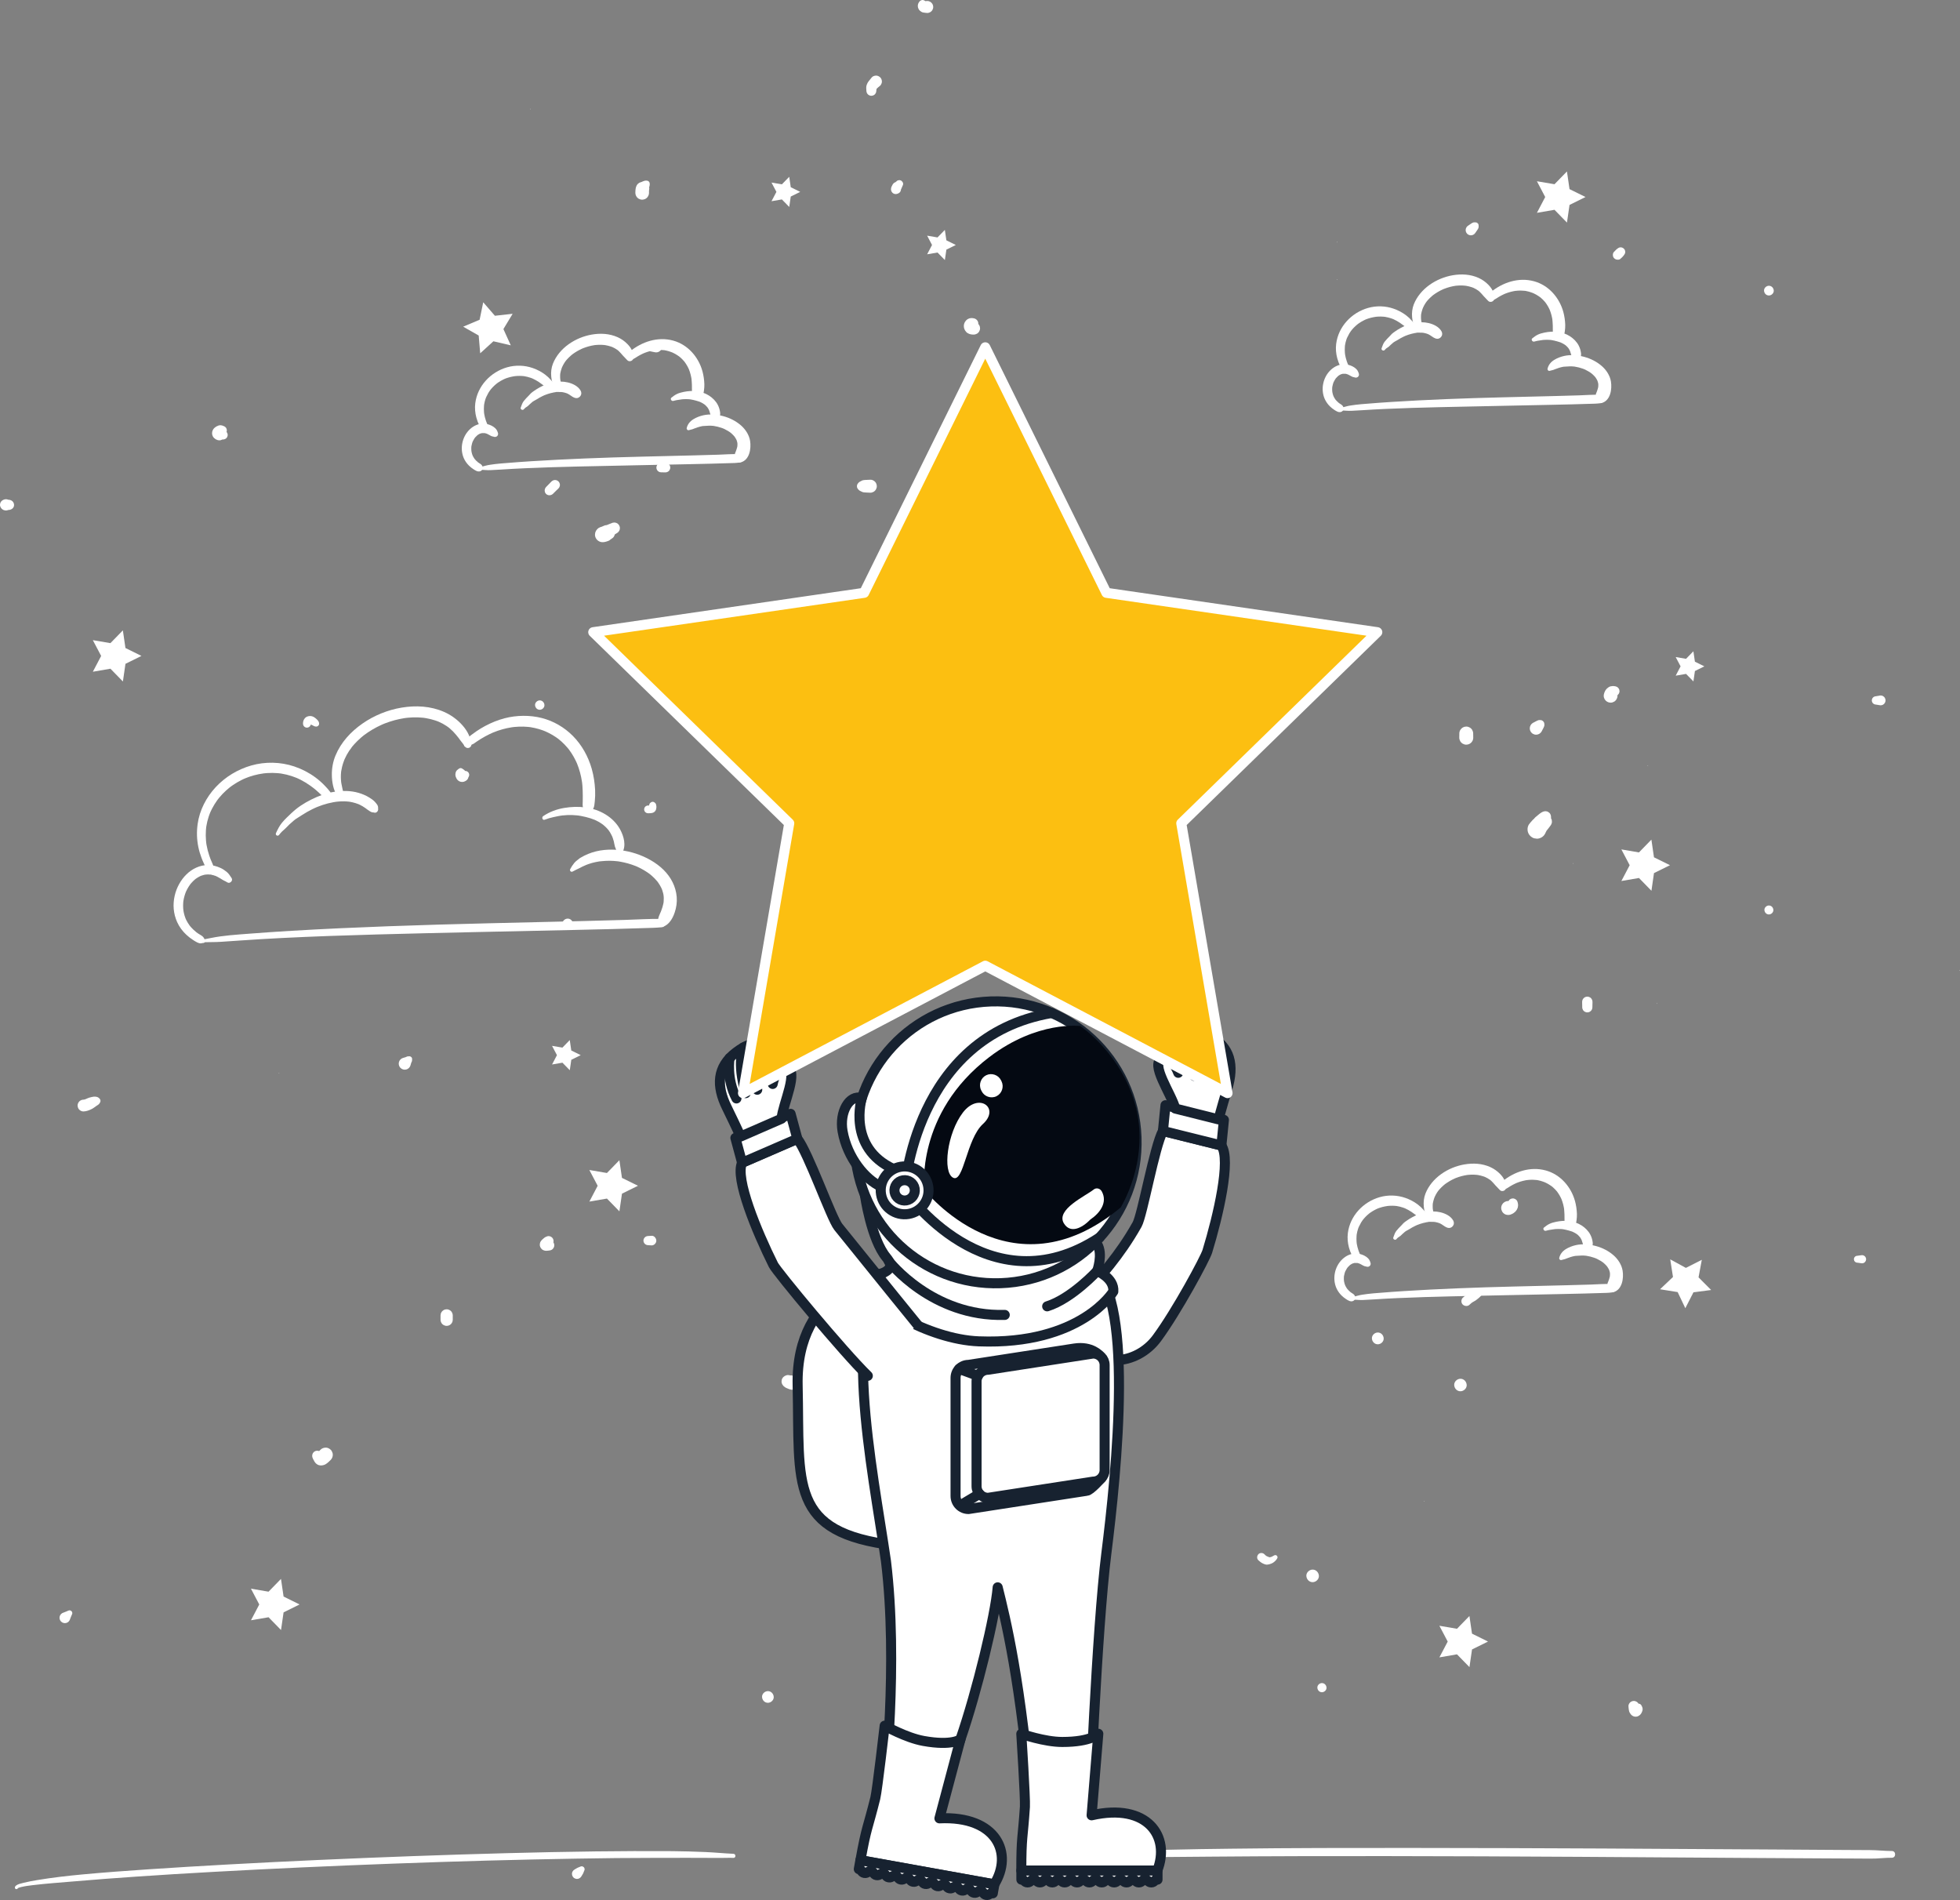 <?xml version="1.0" encoding="UTF-8"?><svg xmlns="http://www.w3.org/2000/svg" viewBox="0 0 1746.43 1692.68"><rect x="0" y="0" width="1746.43" height="1692.68" fill="#808080" stroke="none"/><defs><style>.d,.e{fill:#fff;}.f{fill:#040912;}.g{fill:none;}.g,.h,.e{stroke-linecap:round;stroke-linejoin:round;stroke-width:8.95px;}.g,.e{stroke:#172230;}.h{fill:#fcbf11;stroke:#fff;}</style></defs><g id="a"/><g id="b"><g id="c"><g><g><path class="d" d="M1301.31,1239.43c2.91,0,5.7-2.56,5.57-5.57s-2.45-5.57-5.57-5.57c-2.91,0-5.7,2.56-5.57,5.57s2.45,5.57,5.57,5.57h0Z"/><g><path class="d" d="M1576.15,263.24c2.26,0,4.43-1.99,4.33-4.33s-1.9-4.33-4.33-4.33c-2.26,0-4.43,1.99-4.33,4.33s1.9,4.33,4.33,4.33h0Z"/><path class="d" d="M1576.15,814.65c2.09,0,4.08-1.83,3.99-3.99s-1.75-3.99-3.99-3.99c-2.09,0-4.08,1.83-3.99,3.99s1.75,3.99,3.99,3.99h0Z"/><path class="d" d="M517.99,1671.66l.99-1.66,.42-.69c.29-.48,.46-1.03,.67-1.55l.49-1.19c.27-.67,.52-1.2,.25-2.01l-.68,2.55h0c.48-.48,.77-1.19,.77-1.86s-.29-1.41-.77-1.86-1.16-.8-1.86-.77-1.35,.27-1.86,.77h0l2.55-.67c-.49-.16-1.06-.14-1.54,.06l-.35,.15-1.15,.47c-.37,.15-.74,.3-1.11,.46-.41,.17-.76,.37-1.13,.59l-1.21,.72-.61,.37c-1.31,.78-2.29,2.3-2.22,3.86l.16,1.19c.21,.76,.6,1.42,1.15,1.97,.41,.44,.88,.74,1.44,.92,.53,.28,1.11,.41,1.72,.39,1.59,0,3.05-.86,3.86-2.22h0Z"/><path class="d" d="M1658.14,1118.28l-3.44,.48c-.18,.03-.37,.03-.55,.08l.81-.11h0c-.79,0-1.61,.34-2.17,.9-.3,.28-.51,.61-.63,.99-.19,.36-.28,.76-.26,1.18,.04,.79,.3,1.61,.9,2.17s1.34,.9,2.17,.9h0l-.81-.11c.14,.04,.3,.04,.44,.06l.95,.13,2.11,.3,.49,.07c.65,.17,1.29,.17,1.94,0,.62-.17,1.15-.49,1.61-.94,.65-.71,1.07-1.59,1.07-2.58,.02-.5-.09-.97-.31-1.4-.15-.45-.4-.84-.75-1.17-.45-.45-.99-.76-1.61-.94-.65-.17-1.29-.17-1.94,0h0Z"/><path class="d" d="M1746.23,864.8c.27,0,.27-.41,0-.41s-.27,.41,0,.41h0Z"/><path class="d" d="M1674.54,619.76l-3.88,.64s-.04,0-.07,.01h-.01c-.17,.04,1.87-.79-.44,.19l-.44,.19c-.43,.23-.78,.55-1.04,.95-.23,.23-.39,.5-.48,.82-.06,.15-.13,.29-.19,.44l3.56-2.71h0c-.51-.02-.98,.09-1.42,.32-.46,.15-.85,.4-1.19,.76-.36,.33-.61,.73-.76,1.19-.23,.44-.34,.91-.32,1.42,.04,.96,.36,1.95,1.08,2.61s1.61,1.08,2.61,1.08h0l-3.56-2.71c.06,.15,.12,.29,.19,.44l.19,.44c.23,.43,.55,.78,.95,1.04l.37,.29,.88,.37h.01s.03,0,.05,0c.09,.02,.17,.03,.26,.04l1.66,.27,1.99,.33c.78,.21,1.55,.21,2.33,0,.74-.21,1.38-.58,1.93-1.13l.68-.89c.4-.68,.59-1.42,.6-2.21,.02-.6-.1-1.16-.38-1.69-.18-.54-.48-1.01-.9-1.41-.55-.54-1.19-.92-1.93-1.13-.78-.21-1.55-.21-2.33,0h0Z"/><polygon class="d" points="430.57 269.28 440.98 281.3 456.78 279.54 448.56 293.16 455.12 307.64 439.63 304.04 427.88 314.74 426.53 298.9 412.71 291.03 427.36 284.85 430.57 269.28"/><polygon class="d" points="1508.87 580.19 1510.23 589.48 1518.65 593.63 1510.23 597.78 1508.9 607.06 1502.34 600.35 1493.1 601.94 1497.46 593.63 1493.09 585.34 1502.33 586.91 1508.87 580.19"/><polygon class="d" points="703.23 157.51 704.59 166.79 713 170.93 704.59 175.09 703.24 184.37 696.69 177.66 687.45 179.25 691.81 170.94 687.44 162.65 696.69 164.22 703.23 157.51"/><polygon class="d" points="841.9 204.8 843.25 214.09 851.66 218.24 843.26 222.39 841.91 231.67 835.36 224.96 826.12 226.54 830.47 218.24 826.11 209.94 835.35 211.52 841.9 204.8"/><polygon class="d" points="507.68 926.55 509.03 935.84 517.44 939.99 509.04 944.14 507.7 953.42 501.14 946.71 491.9 948.31 496.26 940 491.89 931.7 501.14 933.28 507.68 926.55"/><polygon class="d" points="1396.2 152.74 1398.5 168.48 1412.76 175.51 1398.51 182.55 1396.22 198.29 1385.12 186.91 1369.45 189.6 1376.84 175.52 1369.44 161.46 1385.11 164.13 1396.2 152.74"/><polygon class="d" points="551.89 1033.59 554.19 1049.33 568.45 1056.35 554.2 1063.4 551.91 1079.14 540.81 1067.76 525.14 1070.45 532.54 1056.37 525.13 1042.3 540.8 1044.99 551.89 1033.59"/><polygon class="d" points="109.48 561.57 111.78 577.29 126.04 584.33 111.79 591.37 109.51 607.11 98.4 595.73 82.73 598.43 90.13 584.35 82.71 570.28 98.39 572.95 109.48 561.57"/><polygon class="d" points="822.94 1313.86 825.24 1329.59 839.5 1336.62 825.25 1343.66 822.97 1359.41 811.86 1348.02 796.2 1350.72 803.58 1336.64 796.18 1322.57 811.85 1325.25 822.94 1313.86"/><polygon class="d" points="250.37 1406.59 252.68 1422.31 266.93 1429.35 252.68 1436.39 250.4 1452.13 239.29 1440.75 223.63 1443.44 231.01 1429.37 223.6 1415.29 239.28 1417.97 250.37 1406.59"/><polygon class="d" points="1516.37 1122.32 1513.46 1137.95 1524.69 1149.21 1508.93 1151.27 1501.68 1165.43 1494.85 1151.07 1479.15 1148.56 1490.69 1137.62 1488.23 1121.91 1502.19 1129.52 1516.37 1122.32"/><polygon class="d" points="1309.31 1439.63 1311.61 1455.36 1325.87 1462.4 1311.62 1469.44 1309.34 1485.17 1298.23 1473.79 1282.56 1476.48 1289.96 1462.41 1282.54 1448.33 1298.22 1451.02 1309.31 1439.63"/><polygon class="d" points="1471.45 748 1473.75 763.74 1488.02 770.77 1473.76 777.81 1471.49 793.55 1460.38 782.17 1444.71 784.86 1452.1 770.78 1444.7 756.71 1460.36 759.39 1471.45 748"/><path class="d" d="M545.98,465.66c-.95,.37-1.9,.75-2.85,1.12-.45,.18-.9,.36-1.35,.54-.21,.09-.43,.17-.64,.26s-.45,.22-.67,.26l1.48-.2c-.39,.04-.78,.09-1.16,.13-.3,.04-.61,.08-.91,.12-.42,.06-.61,.03-.91,.15-.1,.04-.2,.08-.29,.12-.17,.07-.35,.14-.52,.21-1.09,.45-2.18,.9-3.25,1.39-.25,.11-.49,.24-.73,.36l3.26-.88c-.09,0-.18-.02-.27-.02l3.37,.91h-.01l-1.6-.68c-.89-.28-1.78-.32-2.68-.12-.61,0-1.17,.15-1.69,.46-.83,.27-1.55,.73-2.16,1.39-.07,.05-.13,.11-.19,.18-.01,.01-.02,.02-.03,.03-.12,.14-.97,1.23-1.07,1.38-.17,.28-.17,.37-.37,.86,.21-.5-.27,.56-.35,.82-.01,.05-.24,1.74-.24,1.8-.05,1.12,.36,2.45,.92,3.41,.89,1.52,2.36,2.65,4.06,3.12s3.29,.22,4.88-.24c.24-.07,.48-.15,.72-.22,.15-.05,.3-.1,.45-.15,.59-.2,1.3-.43,1.76-.73l.66-.51c.71-.46,1.28-1.08,1.69-1.84,.31-.53,.52-1.12,.71-1.7l-2.92,3.8c.69-.45,1.38-.91,2.06-1.37l1.14-.88c.55-.51,.94-1.12,1.17-1.82,.26-.44,.38-.92,.39-1.42,.17-.75,.13-1.5-.1-2.25l-.57-1.35-.88-1.14c-.51-.55-1.12-.94-1.82-1.17-.67-.35-1.4-.52-2.17-.49-.8,.03-1.61,.05-2.41,.05l4.49,1.86c-1.14-.89-1.58-1.37-3-1.76-1.25-.34-2.34-.28-3.59,.02-.13,.03-.25,.06-.38,.09-.21,.05-.43,.1-.64,.15-.32,.07-.65,.13-.97,.18l1.77-.24c-.18,.02-.37,.05-.55,.03l1.78,.24s-.06-.01-.1-.02l1.6,.67s-.02,0-.03-.02l1.35,1.05-.02-.02,1.05,1.35v-.02l.66,1.6h0l.24,1.76s0-.01,0-.02l-.24,1.78s0-.02,0-.03l-.67,1.6s.02-.04,.04-.06l-1.05,1.35c.05-.07,.12-.12,.19-.17l-1.36,1.05s.05-.04,.08-.06l1.36-1.05c.65-.61,1.12-1.33,1.39-2.16,.3-.52,.46-1.09,.46-1.69,.2-.89,.16-1.78-.12-2.68h0v3.54c.02-.08,.03-.17,.06-.25l-1.66,2.85c.12-.1,.25-.2,.37-.3l-1.3,1c.55-.42,1.11-.81,1.68-1.2,.75-.51,1.64-1.02,2.25-1.66,.31-.33,.58-.71,.91-1.02l-1.12,.87c1.66-1.09,3.36-2.1,5.05-3.15,.58-.31,1.05-.74,1.4-1.29,.44-.48,.74-1.05,.9-1.7l.18-1.33c.03-.69-.12-1.33-.43-1.93-.12-.42-.33-.79-.64-1.1-.35-.55-.82-.98-1.4-1.29l-1.2-.5c-.89-.24-1.77-.24-2.66,0h0Z"/><path class="d" d="M412.09,687.88c-.27,.25-.55,.5-.84,.73l4.29-.55-.3-.21c-.69-.4-1.43-.6-2.23-.6-.8,0-1.54,.2-2.23,.6-.06,.03-.12,.06-.18,.08l1.06-.45c-.21,.09-.42,.16-.65,.19l1.2-.16c-.11,.01-.23,.02-.34,0l1.21,.16c-.08-.01-.16-.03-.24-.06l1.1,.46c-.07-.03-.14-.07-.2-.12l.94,.72c-.07-.06-.13-.12-.19-.19l.73,.94c-.07-.1-.13-.2-.17-.31l.47,1.12c-.11-.25-.16-.52-.2-.79l.17,1.27c-.02-.17-.03-.33-.04-.5,0-.04,0-.09,0-.13l-.17-1.29c-.16-.41-.33-.81-.51-1.2-.04-.08-.07-.16-.11-.24l.48,1.14c-.04-.09-.07-.18-.11-.27-.32-.79-.56-1.5-1.22-2.1l-.94-.73c-.4-.27-.83-.44-1.28-.5l1.84,1.07c-.28-.21-.55-.44-.81-.66-.06-.05-.13-.11-.19-.16-.51-.43-.63-.51-1.26-.74l-.05-.02c-.3-.11-.61-.14-.94-.09-.18,.02-.28,.04-.43,.1l-.04,.02c-.59,.22-.79,.34-1.27,.75-.07,.06-.13,.11-.2,.17-.24,.22-.49,.43-.72,.66l1.85-1.08h-.09c-.79,.23-1.48,.63-2.06,1.21-.58,.58-.98,1.27-1.2,2.06-.05,.19-.08,.38-.1,.57-.03,.23-.06,.46-.09,.69l-.09,.65,.17,1.29c.01,.05,.03,.1,.04,.15,.03,.09,.05,.18,.08,.27,.18,.54,.42,1.07,.65,1.58,.06,.14,.13,.27,.21,.39,.25,.38,.55,.74,.83,1.09,.04,.05,.08,.1,.13,.14,.02,.02,.05,.04,.07,.06,.28,.24,.68,.55,.98,.76,.05,.03,.1,.06,.15,.09,.02,0,.03,.01,.05,.02,.13,.06,.98,.42,1.12,.47,.02,0,.05,.02,.07,.03,.43,.13,1.06,.18,1.38,.2,.05,0,.11,0,.16,0,.22,0,.55-.07,.68-.09,.19-.03,.48-.05,.71-.1,.07-.02,.15-.04,.22-.07,.43-.16,.88-.34,1.29-.55,.51-.27,.97-.69,1.41-1.04,.55-.55,.93-1.2,1.14-1.95,.21-.78,.21-1.57,0-2.35l-.11-.32-.91,3.44c.27-.25,.53-.51,.79-.79,.63-.67,1.03-1.55,1.03-2.48,.02-.48-.08-.93-.3-1.35-.14-.43-.38-.81-.72-1.13-.67-.61-1.54-1.07-2.48-1.03l-.93,.13c-.59,.17-1.11,.47-1.54,.9h0Z"/><path class="d" d="M198.85,383.48c-.28-.03-.56-.06-.84-.1l1.09,.15c-.55-.07-1.09-.17-1.62-.31l3.14,4.12v-.21l-.19-1.38c-.16-.68-.47-1.27-.93-1.77-.23-.39-.54-.7-.93-.93-.5-.46-1.09-.77-1.77-.93-.17-.05-.33-.1-.49-.17l1.24,.52c-.18-.08-.35-.16-.5-.28l1.04,.81c-.08-.06-.15-.13-.22-.22l.81,1.04c-.05-.07-.09-.14-.13-.22l.52,1.23c-.03-.07-.05-.14-.06-.21l.18,1.36c0-.07,0-.14,0-.22l-.18,1.36c.01-.1,.04-.2,.08-.3l-.52,1.22c.06-.14,.14-.27,.24-.4l-.8,1.03c.17-.22,.38-.41,.6-.59l-1.02,.79c.23-.18,.48-.34,.74-.48,.14-.07,.28-.14,.42-.21,.94-.42,1.45-1.27,2.04-2.04l-.75,.98c.14-.18,.29-.36,.46-.53,.08-.08,.15-.16,.24-.23,.34-.32,.53-.5,.84-1l.4-.94c.16-.52,.19-1.04,.07-1.57,0-.35-.09-.68-.27-.99-.16-.49-.43-.91-.81-1.26-.13-.14-.68-.56-.84-.65-.03-.02-.06-.03-.09-.05-.06-.03-.11-.05-.17-.08-.45-.2-.9-.4-1.36-.57-.25-.1-.5-.18-.76-.24-.24-.06-.45-.07-.73-.11l-.66-.09-1.33,.18s-.04,.01-.07,.02c-.07,.02-.14,.05-.21,.08-.53,.21-1.05,.42-1.56,.66-.25,.11-.48,.24-.71,.39-.45,.3-.88,.65-1.3,.99-.09,.07-.17,.14-.25,.22-.44,.44-.85,.94-1.15,1.49-.02,.04-.04,.07-.05,.11-.17,.37-.4,.88-.53,1.27,0,.02-.02,.04-.02,.06-.01,.04-.02,.07-.03,.11-.09,.41-.15,.99-.19,1.41,0,.02,0,.04,0,.06,0,.04,0,.08,0,.12,0,.02,0,.04,0,.05,0,.07,.17,1.31,.18,1.37,0,.01,0,.02,0,.04,0,.04,.02,.08,.03,.11,0,.02,.01,.03,.02,.05,.03,.09,.48,1.15,.52,1.24,0,.01,.01,.03,.02,.04,.55,1.03,1.32,1.63,2.25,2.29,.12,.08,.24,.16,.37,.22,.07,.03,.14,.07,.21,.1,.49,.21,.98,.44,1.48,.61l1.38,.19c.72,.03,1.38-.12,2-.45,.44-.12,.82-.35,1.15-.67,.57-.37,1.01-.85,1.34-1.46l.13-.25-3.69,2.12c.83,.05,1.67,0,2.5-.07,.56,.02,1.07-.09,1.55-.35,.5-.16,.93-.44,1.3-.83,.39-.37,.67-.8,.83-1.3,.25-.48,.37-1,.35-1.55l-.14-1.07c-.19-.68-.54-1.28-1.04-1.78l-.82-.63c-.63-.37-1.31-.55-2.04-.55h0Z"/><path class="d" d="M578.29,171.8c-.01-.94-.05-1.9,.07-2.83l-.22,1.6c.05-.32,.12-.64,.18-.95l.21-1.59c.03-.82-.14-1.59-.51-2.3-.14-.51-.4-.95-.77-1.32-.42-.65-.98-1.16-1.68-1.54-.02,0-.03-.01-.04-.02l2.29,5.63c.12-.45,.28-.87,.46-1.3l-.45,1.08c.33-.77,.64-1.53,.88-2.33s.25-1.58,.22-2.42c-.05-1.43-1.14-2.53-2.58-2.58-.73-.02-1.42-.07-2.14,.14-.54,.16-1.07,.36-1.59,.58-.75,.31-1.47,.7-2.12,1.2l3.84-.5c-.06-.03-.13-.05-.19-.08l-1.59-.21c-.82-.03-1.59,.14-2.3,.51-.51,.14-.95,.4-1.32,.77-.65,.42-1.16,.98-1.54,1.68-1.19,2.06-1.23,4.47-1.27,6.78-.02,1.54,.69,3.21,1.78,4.3,.55,.59,1.2,1.01,1.96,1.26,.72,.38,1.5,.55,2.34,.52,1.57-.07,3.2-.59,4.3-1.78s1.8-2.66,1.78-4.3h0Z"/><path class="d" d="M798.34,162.15c-.53,.87-1.07,1.73-1.66,2.56-.09,.13-.18,.25-.27,.38-.42,.55-.19,.33,.69-.65-.16,.03-.39,.24-.54,.32l3.19-.42c-1.08-.17-1.91-.23-2.92,.2-.54,.17-1,.47-1.39,.89-1.06,1,.24,.68,3.92-.96l1.9,1.11-.02-.02,1.11,1.9c.18,.52,.08,1.67,.04,1.89,.03-.12,.08-.23,.12-.35-.54,1.59-.01,.16,.23-.27s.5-.9,.67-1.4c.12-.43,.18-.87,.2-1.32-.12,.71-.12,.84-.01,.39,.28-.72,.54-1.55,.52-2.32-.05-1.62-1.35-3.08-3.05-3.05-1.01,.02-1.86,.42-2.73,.88-.39,.21-.82,.78,.02,.09-.67,.55-1.35,.52-2.03,1.2-.84,.84-1.47,2.03-1.93,3.12-.62,1.47-.76,3.04,.09,4.48,1.61,2.72,4.92,2.58,7.07,.74,1.18-1.01,1.44-2.78,1.11-4.21l-.03-.12v2.2c.06-.2,.13-.4,.16-.61,.07-.45-.06,.11-.14,.25,.12-.21,.22-.44,.33-.66,.57-1.19,1.07-2.41,1.57-3.63,.63-1.55-.56-3.45-1.97-4.01-1.58-.63-3.35-.09-4.25,1.39h0Z"/><path class="d" d="M1442.63,220.93c-1.44,1.06-2.88,2.11-4.28,3.24-1.73,1.39-1.55,4.54,0,5.97,1.84,1.69,4.12,1.48,5.97,0,1.19-.95,2.52-2.46,3.27-3.73,2.04-3.47-2.04-7.57-5.51-5.51-1.26,.75-2.77,2.09-3.72,3.27-1.38,1.72-1.81,4.31,0,5.97,1.53,1.41,4.5,1.84,5.97,0,1.12-1.4,2.17-2.84,3.23-4.28,2.09-2.85-2.07-7.01-4.92-4.92h0Z"/><path class="d" d="M1418.97,893.63l-.02-1.16c.02-.63-.11-1.22-.4-1.77-.19-.57-.5-1.06-.95-1.48-.42-.45-.91-.77-1.48-.95-.55-.29-1.14-.42-1.77-.4l-1.22,.16c-.78,.22-1.46,.61-2.03,1.18l-.72,.93c-.42,.72-.63,1.49-.63,2.32l.06,3.82c0,.37,.01,.74,.02,1.1-.02,.62,.11,1.2,.39,1.74,.18,.56,.49,1.05,.93,1.46,.41,.44,.89,.75,1.46,.93,.54,.28,1.12,.41,1.74,.39l1.2-.16c.77-.21,1.43-.6,2-1.16l.71-.92c.41-.71,.61-1.47,.62-2.28,.03-1.48,.05-2.97,.07-4.45v-.47c.03-.63-.1-1.22-.39-1.77-.19-.57-.5-1.06-.95-1.48-.42-.45-.91-.77-1.48-.95-.55-.29-1.14-.42-1.77-.4l-1.22,.16c-.78,.22-1.46,.61-2.03,1.18l-.72,.93c-.42,.72-.63,1.49-.63,2.32l-.02,1.16c-.02,.64,.11,1.23,.4,1.78,.19,.57,.5,1.07,.95,1.49,.42,.45,.91,.77,1.49,.95,.55,.29,1.14,.42,1.78,.4l1.23-.16c.78-.22,1.46-.62,2.04-1.19l.72-.93c.42-.72,.63-1.5,.63-2.33h0Z"/><path class="d" d="M809.52,1409.28l-.79-1.51c-.29-.56-.59-1.11-.89-1.66-.64-1.18-2-1.9-3.32-1.9s-2.68,.72-3.32,1.9c-.56,1.04-1.12,2.08-1.66,3.13l-.02,.03c-.52,.9-.79,1.88-.79,2.92,0,1.04,.27,2.02,.79,2.92,1.03,1.76,2.96,2.87,5,2.87s3.97-1.11,5-2.87c.52-.9,.79-1.88,.79-2.92,0-1.04-.27-2.02-.79-2.92h0Z"/><path class="d" d="M783.7,1254.47c-.3,.29-.62,.56-.94,.82l1.22-.94c-.33,.26-.68,.49-1.07,.66l1.45-.61c-.17,.07-.34,.13-.53,.15l1.61-.22c-.1,.01-.2,.01-.3,0l1.61,.22c-.13-.02-.26-.05-.38-.1l1.44,.61c-.07-.03-.14-.07-.21-.12l1.22,.94c-.1-.08-.19-.17-.27-.27l.93,1.2c-.15-.2-.26-.42-.36-.64l.59,1.39c-.05-.12-.09-.23-.13-.35-.02-.06-.04-.12-.06-.19,0-.03-.02-.06-.03-.09-.07-.24-.17-.48-.3-.71-.09-.25-.19-.49-.31-.72-.06-.11-.13-.21-.2-.31-.04-.06-.07-.12-.1-.17l-.85-1.1c-.49-.53-1.08-.91-1.76-1.13-.43-.25-.88-.37-1.38-.37-.27-.06-.53-.09-.8-.1l1.86,.5c-.16-.11-.32-.23-.49-.34-.78-.5-1.96-.5-2.75,0-.17,.11-.33,.23-.5,.35l.89-.38-.38,.05c-.92,.26-1.73,.73-2.41,1.4-.68,.68-1.14,1.48-1.4,2.41-.33,.9-.47,1.87-.36,2.83,.07,.6,.13,1.22,.25,1.82,.02,.09,.04,.18,.07,.27,.09,.31,.26,.64,.37,.92,.11,.25,.24,.65,.41,.92,.02,.03,.04,.06,.06,.09,.18,.26,.75,1,.96,1.24,0,.01,.02,.02,.03,.03,.02,.03,.05,.05,.07,.08,.01,.01,.03,.02,.04,.03,.2,.18,1.03,.82,1.25,.97,.27,.18,.55,.26,.88,.4,.49,.21,.51,.25,.82,.33,.09,.02,1.53,.21,1.63,.22,.03,0,.06,0,.08,0,.32,.02,.79-.09,1.01-.12,.32-.04,.73-.06,1.07-.17,.04-.01,.08-.03,.12-.04,.51-.19,1.06-.43,1.55-.66,.11-.05,.22-.11,.33-.17,.7-.42,1.33-.95,1.95-1.47,.34-.29,.66-.6,.97-.93,.58-.54,1-1.18,1.24-1.92,.37-.71,.55-1.48,.52-2.3,.03-.82-.14-1.59-.52-2.3-.24-.74-.65-1.38-1.24-1.92l-1.21-.94c-.93-.54-1.94-.81-3.02-.82l-1.59,.21c-1.01,.28-1.89,.8-2.64,1.54h0Z"/><path class="d" d="M490.48,1104.86c-.52-.07-1.05-.15-1.57-.24-.33-.06-.68-.12-.99-.25l1.21,.51c-.08-.04-.16-.08-.24-.13l1.03,.8s-.05-.05-.08-.07l.8,1.03s-.04-.05-.05-.08l.52,1.22s-.01-.04-.02-.06l.18,1.36s0-.06,0-.1l-.18,1.37c.08-.49,.15-.99,.21-1.49l-.18,1.37c.01-.1,.05-.19,.08-.28l-.52,1.22c.13-.31,.33-.6,.52-.88,.31-.45,.64-.88,.97-1.31l-.75,.97,.08-.11c.25-.32,.6-.7,.8-1.05,.18-.3,.37-.87,.51-1.19l.06-.14c.07-.18,.16-.36,.22-.54,.45-1.5-.04-3.2-1.14-4.29s-2.8-1.59-4.29-1.14c-.56,.17-1.14,.47-1.69,.71s-1.02,.72-1.51,1.11c-.3,.24-.6,.49-.9,.74-.69,.6-1.3,1.26-1.79,2.05-.26,.42-.52,1.03-.6,1.38-.08,.33-.18,1.09-.19,1.43-.02,.48,.07,.99,.19,1.44s.3,.93,.56,1.34c.16,.25,.63,.86,.83,1.08,.31,.33,.7,.63,1.09,.84,1.05,.59,2.23,.87,3.44,.81,1.13-.06,2.26-.27,3.38-.43l1.11-.47c.54-.29,.98-.69,1.31-1.2,.29-.29,.49-.63,.6-1.03,.29-.56,.43-1.16,.4-1.8l-.17-1.24-.47-1.11c-.29-.54-.69-.98-1.2-1.31-.45-.41-.98-.69-1.59-.84h0Z"/><path class="d" d="M285.58,1291.5c-.84,.85-1.66,1.74-2.6,2.48l1.29-1c-.26,.2-.54,.38-.84,.52l1.52-.64c-.15,.06-.31,.11-.47,.13l1.69-.23c-1.48,.18-2.18,.17-3.48,.93-1.09,.63-1.71,1.38-2.41,2.4l6.39-2.6c-.45-.07-.87-.22-1.28-.39l1.25,.53c-.63-.27-1.25-.55-1.89-.79-.16-.06-.31-.12-.47-.18-.35-.14-.59-.15-1-.21-1.01-.14-2.04,.04-2.93,.57-.46,.28-.86,.65-1.19,1.07-.09,.12-.28,.33-.38,.51-.3,.53-.47,1.1-.55,1.7s-.08,1.31,.1,1.92,.53,1.29,.81,1.9c.11,.26,.24,.5,.39,.73,.24,.39,.53,.74,.81,1.11,.26,.34,.51,.69,.81,.99l-1.66-4v.17l.21,1.64c.24,1.09,.54,1.39,1.12,2.14,.28,.37,.36,.5,.6,.74,.21,.18,.43,.35,.66,.51,.61,.56,1.33,.94,2.16,1.14,.3,.07,1.43,.26,1.75,.25,.62-.02,1.26-.13,1.87-.24,.9-.16,1.78-.56,2.54-1.06,1.58-1.01,2.92-2.34,4.25-3.65,1.17-1.15,1.88-2.91,1.88-4.54,.03-.88-.15-1.71-.55-2.47-.26-.8-.7-1.48-1.33-2.07-1.22-1.12-2.83-1.96-4.54-1.88s-3.32,.64-4.54,1.88h0Z"/><path class="d" d="M74.39,990.15c2.68-.1,5.04-1.01,7.41-2.2,.87-.44,1.61-.93,2.39-1.51,1-.75,2.07-1.4,3.05-2.17l-.87,.67c.58-.44,1.28-.8,1.78-1.32,.3-.31,.56-.69,.78-1.07,.32-.57-.46,.56-.14,.16,1-1.22,1.06-2.69,0-3.92-.17-.2-.36-.38-.56-.56-1-.86-1.9-1.13-3.15-1.25-1.12-.11-2.22,.06-3.32,.3-.81,.18-1.61,.38-2.41,.62-1.15,.34-2.25,.98-3.36,1.45l1.23-.52c-1.02,.43-2.07,.79-3.17,.95l1.39-.19c-.35,.04-.7,.06-1.05,.06-1.34-.01-2.77,.59-3.71,1.54s-1.6,2.4-1.54,3.71,.51,2.77,1.54,3.71,2.31,1.59,3.71,1.54h0Z"/><path class="d" d="M248.62,956.07c.27,0,.27-.41,0-.41s-.27,.41,0,.41h0Z"/><path class="d" d="M8.01,445.22l-2.27-.19,2.38,.64,.72,.53c-1.22-1.23-3.18-1.81-4.86-1.28l-.37,.12c-2.43,.76-4.24,3.43-3.41,6s3.39,4.23,6,3.41c.95-.3,1.92-.56,2.84-.95,1.55-.65,2.94-1.9,2.86-3.75s-1.2-3.05-2.86-3.75c-.92-.39-1.89-.65-2.84-.95-2.43-.76-5.43,.9-6,3.41-.6,2.65,.8,5.18,3.41,6l.37,.12c1.68,.53,3.65-.05,4.86-1.28l-.72,.53-2.38,.64,2.27-.19c2.35-.19,4.64-1.94,4.52-4.52s-1.99-4.31-4.52-4.52h0Z"/><path class="d" d="M62.39,1442.5c.32-.82,.61-1.65,.95-2.46l-.36,.85,.76-1.76,.25-.58,.07-.16,.02-.04h0c.22-.4,.34-.82,.34-1.26,0-.22-.04-.45-.09-.66l-.64,2.41h0c.45-.45,.73-1.12,.73-1.76s-.27-1.33-.73-1.75-1.09-.76-1.75-.73-1.28,.25-1.75,.73h0l2.41-.64c-.57-.14-1.08-.1-1.62,.12-.1,.04-.21,.09-.31,.13l-.04,.02-.16,.07-.57,.25-1.76,.76,.85-.36c-.81,.34-1.64,.64-2.46,.95-.81,.23-1.51,.63-2.1,1.23-.59,.59-1,1.3-1.23,2.1-.45,1.64,.02,3.43,1.23,4.64s3,1.68,4.64,1.23c.81-.23,1.51-.63,2.1-1.23,.59-.59,1-1.3,1.23-2.1h0Z"/><path class="d" d="M1177.89,1507.55c2.14,0,4.18-1.88,4.08-4.08s-1.79-4.08-4.08-4.08c-2.14,0-4.18,1.88-4.08,4.08s1.79,4.08,4.08,4.08h0Z"/><path class="d" d="M1451.03,1520.06c.03,1.07,.17,2.11,.32,3.17,.07,.48,.16,.95,.3,1.41,.22,.8,.63,1.49,1.21,2.08,.59,.58,1.28,.99,2.08,1.21,.27,.04,1.03,.18,1.3,.17l-4.41-3.35c.19,.5,.39,1,.62,1.47,.06,.11,.12,.23,.19,.33,.25,.35,.52,.7,.79,1.03,.03,.04,.07,.08,.1,.12,.03,.03,.07,.07,.11,.1,.32,.27,.66,.55,1.01,.78,.03,.02,.07,.04,.1,.06,.18,.09,.52,.22,.58,.25,.05,.02,.41,.19,.6,.25,.04,.01,.07,.02,.11,.03,.2,.04,.64,.09,.64,.09,.09,.01,.45,.08,.66,.09,.04,0,.07,0,.11,0,.36-.01,.88-.1,1.24-.16,.02,0,.04,0,.06-.01,.04,0,.07-.02,.11-.03,.4-.13,.8-.31,1.18-.49,.08-.04,.16-.08,.23-.13,.39-.26,.77-.55,1.11-.86,.08-.07,.15-.15,.23-.23,.32-.36,.63-.75,.88-1.17,.32-.53,.53-1.13,.76-1.69,.11-.26,.19-.53,.26-.8,.05-.2,.04-.3,.08-.59,.1-.73,.1-.41,0-1.14-.04-.28-.04-.43-.1-.65-.02-.06-.04-.13-.06-.19-.04-.14-.09-.28-.15-.42-.16-.41-.33-.82-.52-1.22-.17-.36-.4-.67-.67-.97l-.62-.48c-.35-.22-.73-.34-1.14-.36-.27-.07-.54-.07-.81,0-.41,.02-.78,.14-1.14,.36-.28,.21-.56,.41-.8,.66-.07,.07-.13,.13-.2,.2-.15,.14-.3,.27-.46,.39l.78-.6c-.08,.06-.17,.13-.26,.19-.02,.02-.04,.03-.07,.04-.49,.26-.88,.62-1.17,1.08-.12,.15-.23,.3-.35,.45-.03,.06-.07,.12-.1,.18-.13,.22-.28,.44-.43,.65l.67-.87c-.25,.33-.55,.64-.88,.9l.9-.69c-.12,.09-.25,.18-.4,.24l1.07-.45c-.1,.04-.2,.07-.3,.09l1.19-.16c-.08,.01-.16,.01-.24,0l1.19,.16c-.07-.01-.14-.03-.21-.06l1.07,.45c-.07-.03-.14-.07-.2-.12l.91,.7c-.09-.07-.16-.15-.23-.23l.71,.92c-.11-.15-.2-.31-.27-.47l.46,1.09c-.07-.16-.12-.32-.16-.48l-2.1,5.16c.23-.13,.78-.59,.98-.76,.58-.59,.99-1.28,1.21-2.08,.22-.84,.22-1.67,0-2.51-.07-.27-.12-.55-.16-.83l.17,1.26c-.11-.83-.12-1.67-.1-2.5,.02-.66-.11-1.28-.41-1.85-.19-.6-.53-1.11-1-1.55-.44-.47-.95-.8-1.55-1-.57-.3-1.19-.44-1.85-.41l-1.28,.17c-.82,.23-1.52,.64-2.12,1.24l-.75,.97c-.44,.75-.65,1.56-.66,2.43h0Z"/><path class="d" d="M1309.55,1162.2c.59-.61,1.22-1.17,1.89-1.7l-.87,.67c.88-.67,1.81-1.25,2.77-1.79,.4-.22,.83-.41,1.21-.65,.44-.28,.85-.64,1.26-.95,2.06-1.58,4.2-3.24,5.3-5.66,.45-1,.48-2.26-.4-3.06s-1.99-.87-3.06-.4c-.48,.21,.18-.05-.09,.04-.22,.07-.44,.17-.65,.26-.4,.17-.77,.36-1.15,.56-.29,.15-.58,.29-.88,.43-.1,.05-.57,.25-.07,.04,.53-.23-.03,0-.15,.05-1.09,.42-2.22,.69-3.33,1.06-1.35,.45-2.71,1.21-3.93,1.95-1.43,.86-2.77,1.9-3.98,3.05-1.65,1.56-1.69,4.57,0,6.12s4.43,1.73,6.12,0h0Z"/><path class="d" d="M1373.59,651.72l.9-1.75,.76-1.46,.17-.34c.4-.78,.7-1.54,.68-2.44,0-.16,0-.32-.01-.49-.02-.71-.15-1.48-.59-2.06-.55-.74-.37-.56-1.11-1.11l-.02-.02s-.05-.04-.08-.06c-.64-.45-1.44-.5-2.19-.52-.08,0-.16,0-.24,0-.02,0-.04,0-.06,0-.85,0-1.05,.1-1.69,.38-.24,.1-.45,.19-.68,.3l-1.47,.76-2.09,1.09c-.85,.5-1.52,1.18-2.02,2.02-.51,.88-.77,1.83-.77,2.85l.2,1.5c.27,.96,.75,1.78,1.45,2.49,.51,.55,1.12,.94,1.81,1.17,.67,.35,1.4,.51,2.17,.49,1.02,0,1.97-.26,2.85-.77,.85-.5,1.52-1.18,2.02-2.02h0Z"/><path class="d" d="M1314.67,207.34l1.08-1.6,.93-1.38,.21-.32c.43-.64,.66-1.4,.65-2.17,0-.16-.01-.33-.02-.49-.02-.66-.02-1.33-.39-1.91l-.43,3.3h0c.49-.49,.8-1.23,.8-1.93s-.3-1.47-.8-1.93-1.2-.83-1.93-.8-1.4,.28-1.93,.8h0l3.3-.42c-.55-.36-1.19-.37-1.82-.39l-.45-.02c-.9-.03-1.74,.26-2.47,.75l-2.55,1.72-.59,.4c-.7,.41-1.26,.97-1.67,1.67-.42,.73-.63,1.51-.64,2.36l.17,1.24c.22,.79,.62,1.48,1.2,2.06,.42,.46,.92,.78,1.5,.96,.56,.29,1.16,.43,1.8,.4,.84,0,1.63-.22,2.36-.64,.7-.41,1.26-.97,1.67-1.67h0Z"/><path class="d" d="M1162.28,554.44c-.62,.6-1.31,1.17-1.86,1.83l6.36,6.36c.21-.25,.43-.5,.64-.75,1.01-1.21,1.58-2.3,1.64-3.9,.09-2.09-1.9-4.08-4-4-1.62,.07-2.66,.61-3.9,1.64-.25,.21-.5,.42-.75,.64-1.8,1.53-1.69,4.81,0,6.36,1.92,1.76,4.44,1.63,6.36,0,.66-.56,1.23-1.24,1.83-1.86,1.62-1.69,1.81-4.67,0-6.33s-4.52-1.73-6.33,0h0Z"/><path class="d" d="M867.66,286.87c-.06,0-.12-.01-.17-.02l1.49,.2c-.4-.06-.79-.15-1.17-.31l1.37,.58c-.26-.11-.5-.24-.72-.41l1.18,.91c-.13-.11-.24-.23-.36-.35-.11-.11-.23-.2-.32-.33l.91,1.18c-.09-.12-.17-.25-.23-.4l.59,1.39c-.05-.13-.09-.26-.11-.4l.21,1.53c-.02-.14-.02-.27,0-.41l-.2,1.52c.02-.15,.06-.29,.12-.43l-.57,1.36c.06-.15,.15-.28,.24-.41l-.88,1.15c.38-.48,.82-.92,1.1-1.46,.06-.13,.14-.24,.23-.36l-.84,1.08c.16-.21,.35-.39,.56-.56l-1.01,.78c.09-.07,.18-.13,.27-.19l.98-.75,.75-.98,.49-1.15c.2-.64,.23-1.28,.09-1.92,0-.44-.11-.84-.33-1.22-.11-.41-.32-.76-.62-1.06-.21-.36-.5-.65-.86-.86-.47-.43-1.01-.71-1.64-.86-.7-.22-1.46-.29-2.19-.35s-1.47,.1-2.15,.24c-.3,.06-.5,.18-.82,.32-.95,.4-.93,.4-1.91,1.23-.09,.08-.17,.15-.25,.24-.34,.39-.67,.83-.97,1.25-.03,.04-.06,.08-.09,.13-.3,.49-.55,1.19-.71,1.64-.24,.66-.31,1.4-.31,2.09,0,.6,.13,1.24,.22,1.79,.02,.11,.04,.22,.08,.32,.54,1.49,.8,1.9,1.81,3.11,.38,.46,.91,.79,1.41,1.11,.11,.07,.23,.13,.34,.18,.72,.34,1.49,.71,2.29,.83,.92,.14,1.8,.3,2.72,.21,.77,.03,1.49-.13,2.15-.48,.69-.23,1.29-.61,1.8-1.16,.55-.51,.93-1.11,1.16-1.8,.35-.67,.51-1.38,.48-2.15l-.2-1.49c-.27-.95-.74-1.77-1.44-2.47l-1.13-.87c-.87-.51-1.81-.76-2.82-.76h0Z"/><path class="d" d="M776.83,68.89c-1.02,1.21-2.03,2.43-2.98,3.69-.68,.9-1.12,1.8-1.53,2.87-.67,1.73-.5,3.65-.34,5.45,.1,1.19,.43,2.26,1.3,3.13,.77,.77,2.03,1.35,3.13,1.3s2.33-.43,3.13-1.3l.69-.9c.4-.69,.6-1.43,.6-2.23,.06-.65,.11-1.3,.19-1.95l-.16,1.22c.08-.55,.18-1.09,.4-1.61l-.48,1.13c.15-.34,.34-.65,.56-.95l-.75,.98c1.01-1.31,2.42-2.35,3.68-3.41,.51-.48,.87-1.04,1.09-1.69,.33-.63,.48-1.3,.45-2.02,0-1.29-.57-2.83-1.54-3.71s-2.31-1.6-3.71-1.54c-1.32,.06-2.82,.49-3.71,1.54h0Z"/><path class="d" d="M775.48,427.37l-4.23,.2c-.27,.01-.53,.02-.8,.04-.26,.03-.52,.06-.78,.1-.74,.03-1.42,.25-2.06,.66-.06,.03-.12,.06-.17,.09l-.33,.17-.87,.44c-.62,.31-1.15,.79-1.57,1.33-.2,.25-.38,.5-.57,.76-.74,1.06-.74,2.93,0,3.98,.07,.1,.14,.2,.21,.3,.53,.73,1.11,1.38,1.93,1.79l.83,.42,.34,.17c.07,.04,.14,.07,.21,.11l1.32,.56,1.47,.2c.28,.02,.56,.03,.84,.05l4.23,.2c.8,.03,1.54-.14,2.23-.5,.72-.23,1.34-.63,1.86-1.2,.56-.52,.96-1.14,1.2-1.86,.36-.69,.53-1.43,.5-2.23-.07-1.5-.56-3.05-1.69-4.09s-2.55-1.77-4.09-1.69h0Z"/><path class="d" d="M1191.38,249.13c.27,0,.27-.41,0-.41s-.27,.41,0,.41h0Z"/><path class="d" d="M583.26,303.63l-3.82,.78s-.05,0-.07,.01h-.02s-1.04,.43-1.07,.45l2.23-.6h0c-.61-.02-1.18,.1-1.7,.38-.55,.18-1.02,.48-1.42,.91-.43,.4-.74,.88-.91,1.42-.28,.53-.4,1.1-.38,1.7l.16,1.18c.21,.75,.59,1.4,1.14,1.95l.9,.69c.69,.4,1.43,.6,2.23,.6h0l-2.23-.6s1.05,.44,1.06,.45h.01s.04,0,.05,.01c.09,.02,.18,.04,.27,.06l1.66,.34,1.91,.39c.93,.25,1.86,.25,2.79,0,.89-.25,1.66-.7,2.32-1.35l.82-1.06c.47-.82,.71-1.7,.72-2.65,.03-.72-.12-1.4-.45-2.02-.21-.65-.57-1.21-1.09-1.69-.66-.65-1.43-1.1-2.32-1.35-.93-.25-1.86-.25-2.79,0h0Z"/><path class="d" d="M472.64,97.33c.27,0,.27-.41,0-.41s-.27,.41,0,.41h0Z"/><path class="d" d="M577.41,724.52c.69-.01,1.37-.01,2.06-.07,.53-.04,1.06-.11,1.58-.21,.46-.09,.92-.31,1.33-.5,.73-.36,1.47-1.09,1.82-1.82,.2-.41,.4-.85,.49-1.3,.1-.51,.16-1.03,.19-1.55,.04-.61-.08-1.21-.18-1.81-.08-.45-.2-.85-.42-1.27-.24-.45-.51-.65-.86-.93-.24-.26-.52-.44-.84-.54-.31-.16-.65-.24-1.01-.23l-.7,.09c-.44,.12-.83,.35-1.16,.68l-.22,.17s-.08,.06-.12,.09c-.22,.17-.4,.39-.52,.66l-.32,.75c-.06,.22-.09,.44-.14,.66-.13,.64-.17,1.29-.26,1.93l.12-.89c-.04,.27-.09,.53-.19,.78l.34-.81c-.05,.11-.1,.21-.18,.3l.53-.69c-.06,.07-.12,.13-.19,.19l.69-.53c-.09,.07-.19,.13-.3,.17l.81-.34c-.2,.08-.42,.13-.64,.16l.91-.12c-.86,.11-1.75,.06-2.61,.05-.48-.02-.92,.08-1.33,.3-.43,.14-.8,.38-1.11,.71-.34,.31-.57,.68-.71,1.11-.22,.41-.32,.85-.3,1.33,.04,.89,.33,1.82,1.01,2.44s1.51,1.03,2.44,1.01h0Z"/><path class="d" d="M826.17,.87c-.6,.06-1.19,.12-1.79,.15-.22,.01-.43,.02-.65,.01-.62-.02-1.22,.15-1.83,.23l1.32-.18c-.15,.02-.3,.03-.44,0l1.27,.17c-.1-.01-.19-.04-.28-.07l1.12,.47c-.08-.04-.16-.08-.23-.14l.92,.71c-.11-.09-.2-.19-.29-.29l.69,.89c-.31-.4-.6-.8-.94-1.17-.1-.11-.2-.23-.29-.35l.59,.77c-.04-.06-.09-.11-.13-.17-.2-.27-.38-.56-.61-.79-.47-.48-.96-.75-1.6-.95-.05-.02-.11-.03-.16-.05-.54-.16-1.11-.17-1.64,.01-.64,.21-1.2,.47-1.69,.96-.29,.29-.54,.68-.76,1.04-.11,.19-.22,.37-.31,.57-.29,.66-.38,.72-.46,1.15-.05,.27-.14,.87-.17,1.29,0,.09,0,.19,0,.28,.03,.39,.1,.91,.17,1.29,0,.04,.01,.08,.03,.12,.13,.46,.33,.91,.56,1.33,.27,.5,.63,.98,1.07,1.35,.83,.71,1.64,1.34,2.73,1.58,1.25,.27,2.54,.36,3.82,.48,.74,.03,1.42-.13,2.06-.46,.66-.22,1.24-.58,1.72-1.11,.52-.48,.89-1.06,1.11-1.72,.33-.64,.49-1.32,.46-2.06l-.19-1.42c-.25-.91-.71-1.69-1.38-2.36l-1.08-.84c-.83-.48-1.73-.73-2.7-.73h0Z"/><path class="d" d="M1191.38,215.95c.27,0,.27-.41,0-.41s-.27,.41,0,.41h0Z"/><path class="d" d="M592.95,412.27l-1.62,.02-1.3,.02h-.8s-.07,.01-.1,.01c-1.03,.02-1.26,.18-2.18,.59-.63,.38-1.14,.88-1.51,1.51-.38,.66-.57,1.37-.58,2.13,0,.76,.19,1.47,.58,2.13,.38,.63,.88,1.14,1.51,1.51,.92,.41,1.14,.56,2.18,.59,.03,0,.07,0,.1,0h.8l1.3,.03,1.62,.02c.59,.02,1.14-.1,1.65-.37,.53-.17,.99-.47,1.38-.88,.42-.39,.71-.85,.88-1.38,.27-.51,.39-1.06,.37-1.65l-.15-1.14c-.2-.72-.57-1.35-1.1-1.89-.83-.76-1.87-1.27-3.03-1.25h0Z"/><path class="d" d="M480.94,632.31c2.19,0,4.28-1.92,4.18-4.18s-1.84-4.18-4.18-4.18c-2.19,0-4.28,1.92-4.18,4.18s1.84,4.18,4.18,4.18h0Z"/><path class="d" d="M496.48,436.25c.38-.39,.77-.78,1.15-1.17,.43-.4,.73-.86,.9-1.41,.27-.52,.4-1.08,.38-1.68,.02-.6-.1-1.16-.38-1.68-.18-.54-.48-1.01-.9-1.41l-.88-.68c-.68-.39-1.42-.59-2.2-.6l-1.16,.16c-.74,.21-1.38,.58-1.93,1.12-.48,.48-.95,.96-1.42,1.44l-2.6,2.64-.59,.6-.12,.12s-.04,.04-.06,.06l-.03,.03-.68,.88-.44,1.03s-.02,.09-.03,.13v.06l-.02,.02c-.17,.56-.2,1.11-.07,1.67,.01,.19,.04,.38,.08,.57,.28,1.34,1.58,2.64,2.92,2.92,.37,.08,.76,.17,1.12,.15,.04,0,1.09-.14,1.12-.15h.05s.08-.03,.11-.04h.03s1.02-.43,1.04-.45c.09-.05,.82-.62,.89-.69l.02-.02s.07-.07,.11-.11l.51-.51,1.27-1.26c.81-.8,1.62-1.6,2.43-2.41,.17-.17,.34-.34,.52-.51l-6.17-6.17c-.39,.39-.78,.77-1.17,1.15-.43,.4-.73,.87-.9,1.41-.27,.52-.4,1.08-.38,1.69-.02,.6,.1,1.16,.38,1.69,.18,.54,.48,1.01,.9,1.41l.89,.68c.68,.4,1.42,.59,2.21,.6l1.16-.16c.74-.21,1.38-.58,1.93-1.13h0Z"/><path class="d" d="M277.02,644.73c0-.15,.02-.3,.04-.45l-.13,.94c.05-.36,.13-.7,.27-1.04l-.36,.86c.09-.21,.2-.4,.33-.58l-.57,.73c.13-.16,.27-.31,.43-.44l-.74,.57c.14-.11,.29-.19,.45-.27l-.88,.37c.22-.09,.44-.15,.68-.18l-.99,.13c.29-.03,.57-.02,.85,.01l-1-.13c.65,.1,1.29,.23,1.95,.32l-1-.13c.69,.1,1.35,.3,2,.57l-.82-.35c.49,.21,.97,.45,1.43,.72,.43,.25,.8,.52,1.31,.66,.27,.08,.55,.12,.83,.18,1.96,.42,3.61-1.19,3.17-3.17-.04-.18-.08-.36-.13-.54-.19-.68-.44-1.07-.88-1.61-.22-.27-.45-.53-.69-.78-.63-.66-1.34-1.23-2.08-1.78-1.28-.95-2.84-1.56-4.45-1.46s-3.3,.65-4.39,1.93c-1.18,1.39-1.74,3.09-1.66,4.92,.04,.92,.36,1.81,1.03,2.48,.61,.61,1.6,1.06,2.48,1.03,1.99-.09,3.38-1.54,3.5-3.5h0Z"/><path class="d" d="M505.83,827.88c2.49,0,4.88-2.19,4.76-4.76s-2.09-4.76-4.76-4.76c-2.49,0-4.88,2.19-4.76,4.76s2.09,4.76,4.76,4.76h0Z"/><path class="d" d="M365.79,948.99c.22-.75,.41-1.52,.65-2.26l-.41,.96,.46-1.01c.18-.41,.43-.86,.55-1.26s.12-.83,.14-1.24c.02-.45,.1-.96-.05-1.4l-.63,2.37h0c.44-.44,.71-1.1,.71-1.72s-.26-1.31-.71-1.72-1.07-.74-1.72-.71-1.25,.25-1.72,.71h0l2.37-.62c-.44-.15-.95-.07-1.4-.05-.41,.02-.87,.02-1.24,.14-.43,.14-.85,.36-1.27,.55l-1.01,.46,.96-.41c-.75,.24-1.51,.43-2.27,.64-1.8,.51-3.24,1.93-3.74,3.74s.03,3.85,1.38,5.2,3.36,1.88,5.2,1.38,3.22-1.94,3.74-3.74h0Z"/><path class="d" d="M580.51,1100.93l-3.11,.19c-3.25,.2-5.33,3.82-3.21,6.56,.9,1.16,2.29,1.73,3.75,1.54,1.72-.23,2.77-1.37,3.4-2.93l.04-.1-2.59,2.59,2.44-1c2.52-1.03,2.53-4.12,0-5.16l-2.44-1,2.59,2.59-.04-.1c-.53-1.34-1.4-2.45-2.85-2.85-1.59-.44-3.3,.18-4.29,1.46-2.11,2.72-.05,6.35,3.21,6.56l3.11,.19c2.24,.14,4.38-2.07,4.28-4.28s-1.89-4.43-4.28-4.28h0Z"/><path class="d" d="M403.42,1175.73v-3.88c.03-.75-.13-1.45-.47-2.1-.22-.68-.59-1.26-1.13-1.75-.49-.53-1.08-.91-1.75-1.13-.65-.34-1.35-.5-2.1-.47l-1.45,.19c-.92,.26-1.72,.73-2.4,1.4l-.85,1.1c-.49,.85-.74,1.77-.74,2.75v3.88c-.03,.75,.13,1.45,.47,2.1,.22,.68,.59,1.26,1.13,1.75,.49,.53,1.08,.91,1.75,1.13,.65,.34,1.35,.5,2.1,.47l1.45-.19c.92-.26,1.72-.73,2.4-1.4l.85-1.1c.49-.85,.74-1.77,.74-2.75h0Z"/><path class="d" d="M704.96,1225.33c-.74-.03-1.48-.04-2.21,.05l3.82,2.19-.07-.15-.78-1c-.45-.48-.98-.83-1.6-1.03-.39-.22-.8-.34-1.25-.34-.66-.15-1.32-.12-1.98,.09-.07,.02-.14,.04-.21,.06-.46,.15-.92,.36-1.36,.57-.05,.02-.1,.05-.15,.08-.02,.01-.04,.03-.06,.04-.01,0-.02,.02-.03,.02-.19,.13-.86,.64-1.03,.79-.37,.34-.67,.76-.93,1.19-.23,.39-.43,.84-.54,1.28,0,.02,0,.04-.01,.05,0,.02-.18,1.32-.18,1.34,0,.01,0,.03,0,.04-.04,.96,.32,2.21,.86,3,.26,.39,.57,.77,.87,1.13,.04,.05,.08,.1,.13,.14,.4,.39,.87,.71,1.33,1.03,.28,.19,.57,.35,.88,.5,.73,.35,1.48,.67,2.24,.95,.4,.15,.82,.29,1.23,.41,.82,.23,1.66,.34,2.51,.33,.24,0,.49,0,.73-.02,.12,0,.23-.01,.35-.02,.06,0,.11,0,.17-.01,.42-.04,.87-.08,1.28-.17,.44-.1,1.05-.41,1.5-.66,.16-.08,.31-.17,.46-.27,1.09-.7,1.81-1.82,1.81-3.15,0-.66-.17-1.27-.5-1.84-.32-.55-.76-.98-1.31-1.31-.16-.11-.32-.22-.48-.34l.81,.63c-.49-.38-.92-.83-1.49-1.08-.28-.13-.56-.27-.84-.42-.14-.08-.28-.16-.42-.24-.49-.29-1.02-.51-1.56-.7-.32-.11-.63-.24-.94-.37l1.17,.5c-.85-.36-1.7-.78-2.43-1.34l1.02,.79c-.23-.18-.48-.38-.66-.62l.79,1.02c-.05-.07-.1-.14-.13-.22l.51,1.2s-.03-.1-.04-.15l.18,1.33s0-.08,0-.13l-.18,1.33s.02-.07,.03-.11l-.5,1.2s.04-.08,.07-.12l-.78,1.01c.04-.05,.09-.1,.14-.14l-1.01,.78c.11-.08,.23-.15,.36-.2l-1.19,.5c.06-.03,.12-.05,.18-.07l1.18-.5c.58-.31,1.04-.74,1.39-1.28,.31-.31,.52-.67,.64-1.09,.31-.59,.45-1.23,.43-1.91v-.12l-3.25,4.26c.22-.05,.44-.08,.67-.12l-1.17,.16c.51-.07,1.02-.1,1.53-.13,.6,.02,1.15-.1,1.67-.37,.54-.17,1-.47,1.39-.89,.42-.39,.72-.86,.89-1.39,.27-.52,.4-1.07,.37-1.67l-.15-1.15c-.21-.73-.58-1.37-1.11-1.91l-.88-.68c-.67-.39-1.4-.59-2.18-.59h0Z"/><path class="d" d="M879.08,1305.51l.69,3.85s0,.05,.01,.07v.02c.01,.05,.35,.85,.38,.89l-.5-1.86h0c-.02,.51,.09,.99,.32,1.43,.15,.46,.4,.85,.76,1.19,.33,.36,.73,.61,1.19,.76,.44,.23,.91,.34,1.42,.32,.96-.04,1.95-.36,2.61-1.08s1.08-1.61,1.08-2.61h0l-.5,1.86s.37-.87,.37-.89h0s0-.05,0-.07c.02-.09,.03-.18,.05-.27l.3-1.67,.34-1.93c.21-.78,.21-1.57,0-2.35-.21-.75-.59-1.4-1.14-1.95l-.9-.69c-.69-.4-1.43-.6-2.23-.6-.61-.02-1.18,.1-1.7,.38-.55,.18-1.02,.48-1.42,.91-.55,.55-.93,1.2-1.14,1.95-.21,.78-.21,1.57,0,2.35h0Z"/><path class="d" d="M875.05,1454.28l-1.38,.11c-.1,0-.2,.02-.3,.02-.32,.03-.65,.03-.96,.13-.28,.08-.6,.23-.86,.35-.14,.06-.27,.13-.41,.19-.51,.24-1.14,.44-1.51,.89-.03,.03-.05,.06-.08,.1l-.03,.04-.02,.02c-.34,.42-.34,.39-.5,.78-.21,.5-.27,1.02-.12,1.56,.13,.49,.32,.69,.63,1.08l.07,.09c.36,.44,.88,.63,1.37,.85l.42,.19c.31,.14,.7,.35,.98,.42,.36,.09,.76,.12,1.14,.15l1.57,.13c.49,.02,.94-.08,1.37-.31,.44-.14,.82-.39,1.14-.73,.35-.32,.59-.7,.73-1.14,.22-.42,.32-.88,.31-1.37-.04-.92-.34-1.87-1.04-2.51s-1.58-1.12-2.51-1.04h0Z"/><path class="d" d="M684.22,1516.96c2.72,0,5.33-2.39,5.2-5.2s-2.29-5.2-5.2-5.2c-2.72,0-5.33,2.39-5.2,5.2s2.29,5.2,5.2,5.2h0Z"/><path class="d" d="M1227.67,1197.58c2.75,0,5.38-2.41,5.25-5.25s-2.31-5.25-5.25-5.25c-2.75,0-5.38,2.41-5.25,5.25s2.31,5.25,5.25,5.25h0Z"/><path class="d" d="M1169.6,1409.49c2.92,0,5.73-2.57,5.59-5.59s-2.46-5.59-5.59-5.59c-2.92,0-5.73,2.57-5.59,5.59s2.46,5.59,5.59,5.59h0Z"/><path class="d" d="M1121.28,1389.98c1.2,1.13,2.55,2.22,4.06,2.91,.77,.35,1.55,.69,2.38,.87,1.07,.23,2.19,.1,3.24-.2,1.27-.36,2.55-.81,3.64-1.58,1.43-1,2.6-2.18,3.47-3.7,.98-1.7-.97-3.61-2.66-2.66-.54,.3-1.08,.58-1.62,.88-.28,.16-.57,.29-.86,.43-.33,.17,.39-.13,.05-.03-.12,.04-.24,.09-.37,.13-.24,.08-.48,.15-.73,.2-.12,.03-.25,.04-.37,.07-.37,.09,.6-.04,.23-.03-.23,0-.47,.03-.7,.03-.12,0-.55-.04-.02,.02s.04-.02-.08-.06c-.04-.01-.3-.13-.32-.11,.03-.02,.78,.37,.35,.15s-.88-.43-1.33-.59c-.07-.02-.67-.25-.7-.23,.03-.03,.84,.39,.36,.15-.12-.06-.23-.11-.35-.17-.24-.12-.47-.26-.69-.4-.15-.09-.28-.2-.43-.29-.39-.24,.6,.5,.24,.19-.51-.43-.99-.87-1.45-1.35-1.38-1.43-4-1.49-5.36,0s-1.54,3.91,0,5.36h0Z"/><path class="d" d="M1269.16,1337.73c.27,0,.27-.41,0-.41s-.27,.41,0,.41h0Z"/><path class="d" d="M1393.61,1105.41c.27,0,.27-.41,0-.41s-.27,.41,0,.41h0Z"/><path class="d" d="M1345.48,1082.17c.14-.04,.28-.09,.41-.14,.76-.3,1.62-.6,2.33-1.06,.08-.05,.17-.11,.25-.17,.48-.35,.95-.71,1.41-1.09,.18-.15,.36-.33,.51-.51,.43-.52,.92-1.08,1.25-1.69,.26-.5,.48-1.07,.67-1.57,.05-.13,.09-.26,.12-.4,.09-.51,.16-1.04,.21-1.55,0-.08,.01-.16,.02-.24,0-.18,0-.35-.02-.53-.09-.8-.16-1.61-.43-2.37l-.44-1.05c-.27-.51-.65-.92-1.13-1.23-.27-.27-.59-.46-.97-.56-.52-.27-1.08-.4-1.69-.38l-1.16,.16-1.05,.44c-.51,.27-.92,.65-1.23,1.13-.39,.42-.65,.92-.78,1.49-.04,.1-.08,.21-.12,.31l.45-1.07c-.15,.35-.34,.68-.57,.98l.77-.99c-.24,.31-.55,.58-.86,.82l1.07-.83c-.24,.18-.5,.33-.77,.44l1.32-.56c-.33,.14-.68,.22-1.03,.27l1.54-.21c-.45,.06-.91,.05-1.35,0l1.63,.22c-.12-.02-.23-.03-.35-.06-1.1-.3-2.21-.3-3.31,0-1.05,.3-1.97,.83-2.75,1.6l-.97,1.26c-.56,.97-.85,2.02-.85,3.14-.03,.86,.15,1.66,.54,2.4,.25,.77,.68,1.44,1.29,2,1.59,1.59,3.89,2.15,6.05,1.6h0Z"/><path class="d" d="M1476.58,893.84c.27,0,.27-.41,0-.41s-.27,.41,0,.41h0Z"/><path class="d" d="M1401.9,769.39c.27,0,.27-.41,0-.41s-.27,.41,0,.41h0Z"/><path class="d" d="M1468.28,682.27c.27,0,.27-.41,0-.41s-.27,.41,0,.41h0Z"/><path class="d" d="M1312.71,657.17l-.05-3.73c.03-.85-.15-1.64-.53-2.38-.25-.77-.67-1.43-1.28-1.99-.56-.6-1.22-1.03-1.99-1.28-.74-.39-1.53-.56-2.38-.53l-1.64,.22c-1.05,.29-1.95,.82-2.72,1.59l-.97,1.25c-.56,.96-.84,2-.84,3.12l-.05,3.73c-.03,.86,.15,1.66,.54,2.4,.25,.77,.68,1.44,1.29,2,.56,.61,1.23,1.04,2,1.29,.74,.39,1.54,.57,2.4,.54l1.65-.22c1.05-.3,1.97-.83,2.75-1.6l.97-1.26c.56-.97,.85-2.02,.85-3.14h0Z"/><path class="d" d="M1374.07,726.8c-.53,.37-1.06,.74-1.59,1.12-.91,.64-1.77,1.36-2.64,2.05-.77,.61-1.54,1.22-2.32,1.83-.35,.27-.7,.55-1.05,.82l1.39-1.08c-.27,.21-.54,.42-.81,.62l8.48,1.09-.26-.32,1.3,10.07c.2-.37,.36-.76,.54-1.13,.29-.57,.58-1.14,.88-1.71,.5-.97,1.01-1.97,1.24-3.05l-.76,1.81c.25-.42,.48-.84,.71-1.27,.56-1,.96-2.08,1.33-3.17s.81-2.2,1.07-3.33c.08-.34,.16-.68,.23-1.02,0-.04,.02-.08,.03-.13,.03-.26,.07-.52,.1-.77,.08-.26,.11-.53,.1-.8,0-.08,0-.15,0-.23,0-.17-.01-.35-.02-.52,0-.9-.23-1.75-.68-2.53-.31-.58-.74-1.05-1.29-1.4-.48-.44-1.05-.74-1.7-.9-.89-.24-1.77-.24-2.66,0-.8,.3-1.65,.55-2.35,1.05-.76,.53-1.58,1.05-2.26,1.68l1.26-.97c-.89,.59-1.72,1.35-2.54,2.03-.42,.35-.84,.7-1.26,1.04-.19,.16-.39,.32-.58,.48-.18,.15-.33,.36-.48,.54-.29,.35-.6,.69-.89,1.04l1.53-1.19c-.16,.1-.31,.22-.46,.33l-.06,.05c-.15,.11-1.47,1.11-1.6,1.24-.03,.03-.07,.07-.1,.11l-.19,.21c-.24,.26-.47,.52-.71,.78-.36,.4-.72,.8-1.08,1.21-.07,.09-.15,.17-.22,.26-.03,.04-.06,.07-.09,.11l-.04,.05-.02,.02c-.21,.26-1.13,1.43-1.32,1.71-.75,1.3-1.13,2.7-1.13,4.2,0,1.5,.38,2.9,1.13,4.2,.74,1.25,1.73,2.24,2.98,2.98,.95,.61,1.98,.94,3.09,.99,1.1,.25,2.21,.2,3.31-.15,1.41-.39,2.63-1.11,3.67-2.14,1.03-1.04,1.74-2.26,2.14-3.67,.4-1.47,.4-2.95,0-4.42l-.1-.24-1.8,6.81c1.38-1.64,2.7-3.33,4.03-5.01,.59-.74,1.16-1.48,1.7-2.25,.27-.38,.53-.76,.8-1.14l.59-1.39c.24-.78,.28-1.55,.1-2.33,0-.53-.13-1.02-.4-1.47-.24-.72-.64-1.35-1.21-1.88l-1.18-.91-1.39-.59c-.78-.24-1.55-.28-2.33-.1-.78,.04-1.5,.27-2.17,.69h0Z"/><path class="d" d="M1441,618.21c-.02-.11-.04-.22-.05-.32l.22,1.61c-.05-.41-.07-.82-.01-1.23l-.21,1.55c.04-.32,.12-.62,.25-.92l-.57,1.34c.11-.26,.26-.51,.43-.73l-.85,1.1c.33-.43,.71-.8,.95-1.28,.04-.07,.07-.14,.12-.21,.07-.12,.15-.24,.24-.35l-.79,1.02c.23-.3,.5-.56,.8-.79l-.92,.71c.38-.29,.84-.54,1.15-.88,.54-.55,.92-1.19,1.12-1.93,.18-.58,.21-1.16,.08-1.74-.03-.58-.2-1.12-.52-1.62-.39-.66-.91-1.18-1.57-1.57-.07-.04-.98-.43-1.06-.45h-.04s-.05-.03-.08-.03c-.06-.02-.12-.03-.18-.04-.13-.03-.26-.05-.39-.07-.69-.1-1.46-.26-2.18-.2-1.3,.11-2.55,.28-3.65,1.07-.45,.32-.9,.67-1.33,1.03-.08,.07-.15,.14-.23,.21-.49,.5-.92,1.08-1.3,1.67-.41,.63-.69,1.45-.95,2.09-.13,.31-.22,.64-.29,.97-.29,1.09-.29,2.17,0,3.26,.29,1.04,.82,1.94,1.58,2.7l1.24,.96c.96,.55,1.99,.83,3.09,.84,.84,.03,1.63-.14,2.36-.53,.76-.25,1.42-.67,1.97-1.27,.76-.76,1.28-1.67,1.58-2.7,.29-1.09,.29-2.17,0-3.26h0Z"/></g><g><g><path class="d" d="M181.01,839.4c5.3-.16,10.59-.02,15.88-.37,5.58-.36,11.16-.74,16.73-1.14,12.5-.89,25.02-1.62,37.53-2.25,27.99-1.41,56.01-2.36,84.02-3.14,29.8-.83,59.61-1.49,89.42-2.16,28.39-.64,56.79-1.2,85.18-1.83,24.09-.53,48.18-1.09,72.26-1.94,2.54-.09,5.05-.27,7.57-.5,4.7-.43,4.88-7.39,0-7.46-10.97-.15-21.98,.59-32.95,.92-12.45,.37-24.91,.7-37.37,1.01-28.14,.7-56.27,1.32-84.41,2-29.71,.72-59.42,1.53-89.12,2.64-28.47,1.06-56.94,2.32-85.38,4.01-12.83,.76-25.65,1.62-38.46,2.62-11.29,.89-22.75,1.55-33.86,3.8-2.46,.5-4.91,.97-7.37,1.44-1.32,.25-1.01,2.38,.32,2.33h0Z"/><path class="d" d="M182.35,836.87c-.22-.25-.53-.89-.16-.05-.18-.41-.18-.71-.44-1.15-.44-.75-1.18-1.49-1.88-1.97-.98-.66-2.03-1.22-3.02-1.88-.44-.29-.86-.59-1.29-.9-.23-.16-.45-.33-.68-.5-.76-.56,.6,.5-.12-.1-.83-.69-1.64-1.37-2.42-2.11-.69-.65-1.35-1.33-1.98-2.03-.28-.31-.56-.63-.82-.95-.16-.19-.31-.39-.47-.58-.45-.52,.5,.7-.14-.18-1.07-1.48-2.04-3.02-2.86-4.65-.17-.34-.34-.69-.5-1.04-.09-.19-.24-.43-.28-.63,.22,1.05,.2,.49,.06,.13-.32-.84-.63-1.69-.89-2.55-.23-.78-.44-1.57-.61-2.37-.09-.43-.18-.87-.25-1.3-.03-.14-.04-.29-.07-.44-.07-.45-.05-.29,.06,.48-.05-.45-.11-.9-.19-1.35-.09-.57,.17-.63,.03,.27,.03-.18-.06-.47-.08-.65-.04-.36-.07-.72-.1-1.09-.06-.87-.1-1.74-.09-2.6,0-.79,.03-1.58,.09-2.37,.03-.43,.07-.86,.12-1.29,.02-.18,.04-.36,.06-.53,.03-.32-.19,1.19-.02,.17,.27-1.62,.6-3.21,1.07-4.79,.22-.74,.46-1.48,.73-2.21,.14-.4,.31-.78,.45-1.18,.29-.77-.44,.98-.1,.24,.09-.19,.17-.38,.25-.57,.67-1.48,1.44-2.91,2.31-4.28,.42-.66,.86-1.31,1.32-1.94,.08-.11,.16-.22,.24-.33,.46-.65-.67,.82-.17,.21,.3-.36,.59-.73,.9-1.08,.99-1.15,2.07-2.22,3.22-3.2,.25-.21,.5-.41,.75-.62,.59-.49-.87,.63-.24,.19,.16-.11,.31-.23,.47-.34,.62-.44,1.27-.86,1.93-1.25,.6-.35,1.21-.68,1.84-.98,.17-.08,.35-.15,.51-.24,.56-.27-.48,.2-.48,.2,.42-.12,.82-.33,1.23-.47,.65-.23,1.31-.42,1.98-.59,.37-.09,.73-.17,1.1-.24,.48-.09,1.67-.03,.19-.05,.81,.01,1.65-.15,2.47-.15s1.7,.2,2.52,.15c-1.14,.06-.78-.12-.33-.04,.2,.04,.39,.07,.59,.1,.47,.09,.93,.19,1.39,.31,.88,.23,1.74,.52,2.6,.84,.13,.05,.81,.34,.1,.04-.74-.32,.17,.08,.31,.14,.48,.22,.95,.46,1.41,.7,.9,.48,1.8,.98,2.68,1.51,.94,.56,1.81,1.23,2.81,1.68,1.06,.48,2.08,1,3.06,1.64,2.32,1.52,5.39-1.52,3.84-3.84-1.34-2.02-2.5-3.99-4.42-5.54-1.7-1.36-3.4-2.54-5.38-3.44-3.59-1.64-7.4-2.65-11.38-2.63-7.23,.05-14.01,3.39-19.11,8.4s-8.78,11.82-10.4,18.85c-1.84,7.99-1.19,16.08,2.16,23.57,1.9,4.23,4.77,8.1,8.15,11.26,1.94,1.81,4.08,3.45,6.31,4.88,1.15,.74,2.33,1.44,3.55,2.05,1.01,.51,2.02,.79,3.16,.77,.68-.01,.76-.18,1.27-.27,.26-.04,.25-.05,.71-.04,1.72,.03,2.39-2.05,1.34-3.23h0Z"/><path class="d" d="M191.97,777.46c-.49-1.89-.98-3.58-1.56-5.26-.65-1.9-1.43-3.7-2.26-5.53-.28-.62-.07-.15-.01-.02-.08-.19-.16-.38-.24-.57-.17-.43-.35-.86-.51-1.29-.31-.8-.6-1.61-.88-2.43-.54-1.59-1.02-3.19-1.44-4.82s-.74-3.16-1.02-4.76c-.07-.42-.14-.83-.2-1.25-.03-.18-.05-.37-.08-.55-.09-.54,.08,.73,.03,.19-.08-.78-.18-1.55-.25-2.33-.26-3.07-.29-6.16-.07-9.23,.05-.7,.11-1.39,.19-2.09,.02-.14,.19-1.33,.07-.63s.1-.67,.13-.88c.23-1.44,.52-2.87,.86-4.28s.74-2.79,1.19-4.16c.21-.64,.43-1.28,.67-1.91,.13-.36,.27-.71,.41-1.06,.07-.19,.54-1.29,.27-.68-.3,.66,.18-.42,.24-.55,.14-.31,.28-.61,.42-.92,.32-.68,.65-1.36,1-2.03,.65-1.27,1.35-2.51,2.1-3.72s1.53-2.4,2.36-3.56c.19-.27,.39-.54,.59-.81,.19-.25,1.02-1.23,.17-.24,.46-.54,.88-1.12,1.34-1.66,1.83-2.19,3.81-4.25,5.92-6.17,1.06-.96,2.15-1.89,3.27-2.78,.16-.13,.34-.25,.5-.39-.05,.04-.86,.65-.28,.22,.27-.2,.54-.41,.81-.61,.61-.45,1.23-.89,1.86-1.32,2.38-1.62,4.87-3.09,7.44-4.39,.61-.31,1.22-.6,1.84-.89,.31-.14,.62-.29,.93-.42,.34-.15,1.68-.67,.34-.16,1.35-.52,2.69-1.08,4.06-1.55,2.76-.94,5.58-1.7,8.44-2.27,1.44-.28,2.89-.46,4.34-.72-.05,0-1.21,.15-.45,.06,.17-.02,.34-.04,.52-.06,.34-.04,.69-.08,1.03-.11,.78-.08,1.56-.14,2.34-.19,2.97-.18,5.96-.16,8.92,.09,.71,.06,1.41,.13,2.11,.21,1.22,.15-.65-.1,.13,.01,.44,.07,.88,.13,1.32,.2,1.51,.25,3.01,.55,4.5,.91,3.05,.74,6.02,1.73,8.93,2.91,.74,.3-.25-.07-.27-.12,.03,.05,.43,.19,.52,.23,.35,.15,.69,.31,1.04,.47,.78,.36,1.56,.74,2.33,1.13,1.48,.75,2.93,1.57,4.34,2.43s2.88,1.83,4.27,2.83c.33,.24,.66,.48,.99,.73,.29,.21,1.12,.85,.36,.26,.58,.45,1.16,.89,1.75,1.33,.17,.12,.33,.25,.5,.38,.41,.31-.61-.49,.02,.01,2.94,2.35,5.52,5.01,8.29,7.53,1.56,1.41,3.31,2.48,5.04,3.66,1.62,1.11,4.1-.75,3.41-2.62-.75-2.04-1.47-4.09-2.76-5.85s-2.76-3.36-4.24-4.93c-2.72-2.9-5.65-5.53-8.85-7.89-5.71-4.21-12.09-7.51-18.82-9.77-12.31-4.14-25.93-4.42-38.41-.85-11.99,3.43-23.14,10.15-31.63,19.29s-14.41,20.63-16.11,33c-.94,6.8-.74,13.52,.63,20.26,.69,3.38,1.68,6.69,2.91,9.9,.72,1.86,1.5,3.71,2.36,5.51,.38,.81,.78,1.61,1.19,2.41,.1,.19,.19,.39,.3,.57,.17,.28,.95,1.25,.48,.65,.4,.51,.79,1.03,1.19,1.54,1.23,1.58,2.28,2.64,3.96,4.04,1.28,1.07,3.35,.09,2.89-1.68h0Z"/><path class="d" d="M248.72,743.74c.84-1.09,1.72-2.2,2.73-3.14,1.28-1.18,2.22-1.85,3.27-2.98,2.17-2.33,4.51-4.5,6.96-6.53,.49-.41,1.39-1.13,1.65-1.31,.28-.2,1.34-.86,1.91-1.22,1.41-.88,2.8-1.77,4.2-2.67,2.88-1.87,5.88-3.57,8.97-5.08,.74-.36,1.48-.71,2.23-1.05,.4-.18,.8-.36,1.2-.53,.2-.09,.4-.17,.6-.26-.51,.22-.34,.14,.07-.03,1.56-.63,3.14-1.23,4.74-1.76,3.2-1.07,6.47-1.92,9.8-2.51,.78-.14,1.56-.25,2.34-.37,.41-.06,.47-.27-.28,.03,.15-.06,.48-.06,.62-.08,.41-.05,.82-.09,1.24-.13,1.63-.16,3.27-.24,4.91-.24s3.13,.08,4.68,.25c.34,.04,.7,.12,1.04,.12-1.36-.02-.19-.02,.23,.05,.78,.13,1.56,.29,2.33,.46,1.73,.4,3.43,.92,5.08,1.57,.14,.05,.27,.12,.41,.16,.56,.2-.98-.44-.19-.08,.4,.19,.81,.37,1.21,.56,.8,.39,1.59,.82,2.36,1.27s1.46,.9,2.16,1.39c.17,.12,.33,.23,.5,.35,.15,.11,.79,.71,.24,.17-.52-.51-.05-.03,.11,.09,.45,.35,.9,.71,1.37,1.03,.77,.52,1.54,1.03,2.31,1.55,1.43,.98,2.88,1.16,4.56,.79h-1.83c.26,.09,.53,.18,.79,.27,2.24,.79,4.15-1.59,3.66-3.66-.07-.28-.14-.56-.21-.85v1.83c.42-1.52,.31-2.98-.59-4.31-.65-.96-1.42-1.89-2.22-2.73-1.37-1.44-3.07-2.59-4.76-3.63-3-1.85-6.32-3.27-9.7-4.24-7.01-2.02-14.34-2.01-21.5-.92s-14.17,3.73-20.65,6.96c-3.23,1.61-6.36,3.43-9.36,5.43s-5.87,4.39-8.59,6.96-5.5,5.16-7.95,8.08c-2.3,2.74-3.91,6.06-5.43,9.29-.91,1.92,1.54,3.27,2.8,1.64h0Z"/><path class="d" d="M306.83,711.96c-.23-3.25-1.07-6.47-1.76-9.66-.31-1.43-.64-2.87-.88-4.32-.06-.37-.12-.75-.18-1.12-.1-.66,.06,.32,.05,.35,.05-.12-.05-.42-.07-.55-.08-.73-.15-1.47-.19-2.2-.09-1.41-.1-2.82-.04-4.23,.03-.64,.07-1.28,.13-1.92,.03-.35,.07-.71,.11-1.06,.02-.14,.04-.28,.05-.42,.09-.79-.15,.99-.03,.26,.44-2.71,1.06-5.35,1.98-7.94,.21-.59,.43-1.19,.65-1.78,.12-.33,.25-.65,.38-.98,.4-1.01-.4,.89,.05-.11,.56-1.25,1.16-2.49,1.82-3.7s1.38-2.41,2.14-3.57,1.75-2.17,2.37-3.34c-.66,1.23-.18,.23,.1-.12,.18-.23,.37-.45,.55-.68,.49-.59,.99-1.17,1.5-1.74,.96-1.07,1.95-2.11,2.98-3.11s2.06-1.95,3.13-2.88c.51-.44,1.03-.88,1.56-1.31,.29-.24,.59-.47,.88-.71,.9-.72-.76,.57,.15-.12,4.81-3.61,9.99-6.69,15.47-9.18,.64-.29,1.29-.55,1.93-.85-1.46,.67-.29,.13,.06-.02,.4-.16,.79-.32,1.19-.48,1.38-.54,2.77-1.04,4.18-1.5,2.88-.95,5.8-1.75,8.76-2.38,1.43-.31,2.87-.57,4.32-.8,.38-.06,.76-.11,1.14-.17,.72-.11-1.39,.18-.04,0,.76-.09,1.52-.18,2.28-.25,2.89-.27,5.8-.37,8.7-.28,1.45,.04,2.89,.14,4.34,.28,.33,.03,.66,.07,.99,.11,.43,.05,1.86,.31,0-.01,.72,.12,1.45,.21,2.17,.34,2.74,.48,5.46,1.15,8.1,2.02,.65,.21,1.29,.44,1.92,.68,.27,.1,.53,.2,.8,.31,.2,.08,.4,.16,.6,.24,.76,.3-1.19-.53-.41-.17,1.24,.56,2.46,1.13,3.65,1.77s2.35,1.34,3.48,2.1c.6,.4,1.18,.81,1.76,1.24,.12,.09,.23,.17,.34,.26,.59,.43-.5-.39-.49-.38,.33,.28,.68,.54,1.01,.81,2.15,1.79,4.12,3.78,5.89,5.95,.25,.31,1.13,1.44,.07,.07,.43,.55,.84,1.07,1.28,1.6,.22,.26,.44,.52,.65,.79,.12,.15,.24,.3,.36,.45,.2,.24-.75-1.02-.1-.13,.42,.57,.82,1.16,1.24,1.73,.28,.38,.56,.73,.85,1.1,.08,.1,.57,.73,.09,.11-.86-1.11,1.34,1.76,.62,.81-.94-1.24,.25,.31,.43,.55,.11,.14,.84,1.03,.42,.52s.31,.41,.44,.58c.5,.67,.97,1.36,1.44,2.05,2.05,3.05,6.51,1.11,5.83-2.46s-1.65-6.79-3.39-9.92c-1.64-2.94-3.73-5.58-6.08-7.99-4.22-4.32-9.33-7.86-14.85-10.29-11.98-5.25-25.07-5.95-37.87-3.82-12.41,2.06-24.57,7.03-34.89,14.22-10.37,7.22-19.1,16.68-23.99,28.44-2.26,5.45-3.34,11.47-3.25,17.37,.09,6.36,1.3,13.26,4.8,18.66,.99,1.53,1.98,2.9,3.38,4.08,1.04,.88,3.07,.4,2.95-1.22h0Z"/><path class="d" d="M415.34,665.14c1.66-.58,3.29-.99,4.88-1.74,.31-.15,.63-.3,.94-.44l.16-.07c-.39,.18-.33,.16,.2-.07,.32-.15,.45-.22,.72-.39,.71-.46,1.39-1,2.09-1.48,2.58-1.78,5.25-3.44,8-4.94,1.3-.71,2.62-1.39,3.96-2.03,.66-.32,1.32-.62,1.99-.92,.33-.15,.66-.29,.99-.44,.44-.2-.28,.12-.3,.12,.24-.1,.47-.2,.71-.29,2.63-1.07,5.31-1.99,8.04-2.75,2.58-.72,5.2-1.29,7.85-1.71,.32-.05,.65-.1,.98-.15,.19-.03,.37-.05,.56-.08,.52-.08-.6,.08-.55,.07,.69-.05,1.38-.17,2.06-.23,1.27-.12,2.55-.21,3.83-.26,2.55-.09,5.11-.03,7.65,.19,.62,.05,1.23,.12,1.84,.19,.21,.03,1.34,.17,.39,.05s.31,.05,.51,.08c1.2,.19,2.4,.41,3.58,.68,2.39,.53,4.75,1.21,7.06,2.05,.56,.2,1.12,.42,1.68,.64,.24,.09,.47,.19,.71,.29,.75,.3-.51-.22-.53-.23,.15,.07,.31,.13,.47,.2,1.13,.5,2.24,1.03,3.34,1.58,2.16,1.09,4.25,2.33,6.25,3.69,.49,.34,.98,.68,1.46,1.03,.21,.15,.41,.3,.62,.46,.14,.1,.27,.21,.41,.31-.08-.06-1.01-.8-.46-.36,.97,.78,1.92,1.57,2.85,2.4,1.83,1.65,3.56,3.42,5.16,5.3,.37,.43,.73,.87,1.09,1.31,.19,.24,.38,.49,.57,.72-.02-.02-.85-1.12-.35-.46,.11,.14,.21,.28,.32,.42,.74,1,1.45,2.02,2.13,3.06,1.41,2.17,2.69,4.43,3.81,6.76,.28,.58,.56,1.17,.82,1.76,.13,.3,.26,.6,.39,.9,.08,.17,.29,.67-.05-.13-.38-.89-.03-.07,.05,.13,.5,1.23,.96,2.48,1.39,3.74,.89,2.65,1.62,5.36,2.2,8.1,.3,1.45,.56,2.9,.78,4.36,.05,.31,.08,.62,.13,.92-.28-1.76-.07-.49-.02-.07,.09,.78,.17,1.57,.24,2.35,.28,3.1,.3,6.2,.35,9.31,.03,1.59,.01,3.19-.04,4.78-.07,1.99-.27,4.07,.34,6,.21,.68,.49,1.36,.74,2.03,.1,.28,.59,1.46,.36,.9-.22-.53,.31,.74,.27,.66,.17,.34,.36,.67,.54,1,.73,1.38,2.67,1.51,3.73,.48,.25-.24,.51-.47,.74-.72,.18-.2,.88-1.09,.54-.66-.36,.46,.57-.74,.49-.63,.51-.7,1.09-1.43,1.5-2.19,1.13-2.09,1.27-4.56,1.49-6.87,.32-3.31,.45-6.59,.29-9.91-.3-6.39-1.25-12.83-3-18.99-3.12-10.98-8.81-21.29-16.88-29.4-7.6-7.64-17.2-13.23-27.66-15.9s-22.41-2.58-33.23,.26c-5.94,1.56-11.7,3.91-17.12,6.79-2.74,1.46-5.4,3.08-7.97,4.83-1.39,.95-2.75,1.93-4.08,2.95-.8,.61-1.59,1.23-2.38,1.85-.13,.11-.28,.21-.4,.32-.23,.2-.99,1.24-.63,.77,.23-.3-.11,.16-.13,.18-.26,.37-.56,.72-.84,1.09-1.01,1.31-1.62,2.74-2.35,4.22-.54,1.09,.37,2.69,1.71,2.22h0Z"/><path class="d" d="M485.33,730.26c2.55-1,5.19-1.77,7.87-2.33,1.4-.29,2.79-.61,4.19-.88,.65-.13,1.29-.24,1.94-.34,.35-.06,.7-.11,1.05-.16-.73,.11,.53-.06,.74-.09,2.91-.33,5.84-.45,8.76-.36,1.43,.04,2.86,.15,4.28,.3,.36,.04,.71,.08,1.07,.12,.71,.08-.16-.04-.24-.04,.15-.01,.37,.05,.52,.07,.74,.11,1.48,.23,2.21,.37,2.82,.53,5.65,1.21,8.39,2.07,1.35,.43,2.65,.99,3.98,1.45-.06-.02-.99-.44-.34-.14,.15,.07,.31,.14,.46,.21,.31,.14,.61,.28,.92,.43,.6,.29,1.2,.6,1.79,.92,1.2,.66,2.37,1.37,3.49,2.16,.27,.19,.54,.38,.8,.58,.85,.61-.73-.6,.08,.06,.54,.44,1.07,.88,1.59,1.35,1,.9,1.94,1.87,2.81,2.89,.21,.25,.41,.51,.62,.76,.37,.42-.57-.78-.25-.33,.09,.13,.2,.26,.29,.39,.41,.56,.81,1.14,1.18,1.73,.81,1.29,1.4,2.66,2.1,4-.67-1.29-.03-.04,.11,.34s.26,.74,.38,1.11c.26,.8,.53,1.6,.75,2.41,.44,1.61,.57,3.31,1.05,4.89,.13,.44,.33,.87,.52,1.29-.49-1.08-.07-.15,.01,.05,.14,.36,.28,.73,.41,1.09,.38,1.05,.71,2.09,1.22,3.09,.87,1.71,3.37,1.52,4.29,0,3.87-6.4,1.46-14.82-1.88-20.92-3-5.47-7.6-9.97-12.89-13.22-11.06-6.79-24.31-7.93-36.88-5.82-6.76,1.14-13.06,3.46-18.75,7.32-1.51,1.02-.61,3.92,1.33,3.16h0Z"/><path class="d" d="M510.27,776.42c1.77-1.03,3.86-1.96,5.88-2.95,.99-.49,1.94-1.05,2.95-1.51,.22-.1,.43-.2,.65-.29,.12-.06,.3-.16,.44-.19,.03,0-.78,.31-.38,.17,.8-.28,1.57-.69,2.34-1.04,.11-.05,.22-.09,.33-.14,.39-.19-.43,.21-.42,.18,.04-.12,.62-.25,.76-.31,.55-.22,1.1-.42,1.66-.62,1.01-.35,2.03-.67,3.06-.96,2.18-.62,4.38-1,6.61-1.39,.51-.09-.74,.09-.65,.09,.16-.01,.32-.04,.48-.06,.24-.03,.48-.06,.72-.08,.6-.07,1.21-.11,1.81-.16,1.14-.1,2.28-.2,3.42-.26,2.27-.11,4.54-.08,6.81,.06,1.16,.07,2.32,.18,3.48,.31,.29,.03,.58,.07,.87,.11,.55,.06-.84-.12-.73-.1,.16,.03,.33,.05,.49,.07,.58,.09,1.15,.18,1.72,.28,2.29,.4,4.57,.91,6.81,1.53s4.43,1.35,6.58,2.19c.23,.09,.46,.18,.69,.27,.19,.08,1.22,.51,.28,.11s.04,.02,.27,.12c.3,.13,.59,.26,.89,.4,1.03,.47,2.04,.97,3.04,1.49,1.93,1.01,3.81,2.13,5.62,3.35,.45,.31,.9,.62,1.34,.94,.19,.14,.38,.27,.56,.41s1.14,.86,.28,.2-.03-.02,.17,.14c.18,.14,.36,.29,.53,.43,.44,.36,.87,.73,1.3,1.11,1.56,1.38,3.02,2.86,4.37,4.45,.3,.36,.58,.75,.9,1.1-.32-.35-.88-1.16-.28-.36,.15,.2,.3,.4,.44,.61,.58,.81,1.13,1.65,1.64,2.51s.97,1.72,1.39,2.61c.24,.51,.87,2.25,.11,.18,.17,.46,.36,.91,.52,1.37,.33,.92,.61,1.86,.84,2.8,.11,.44,.21,.89,.29,1.33,.05,.24,.09,.48,.13,.73,.02,.1,.03,.21,.05,.31,.16,.92-.12-.72-.1-.8-.08,.39,.11,.97,.14,1.37,.04,.53,.07,1.07,.08,1.6,.02,1.02-.01,2.04-.1,3.05-.02,.22-.04,.44-.06,.66,0,.06-.06,.44-.05,.44,0,0,.21-1.44,.14-1-.1,.56-.18,1.12-.29,1.68-.21,1.04-.47,2.06-.78,3.07-.33,1.1-.73,2.18-1.12,3.26-.1,.28-.21,.55-.31,.83-.09,.24-.54,1.31-.1,.26s.03-.09-.07,.15c-.15,.33-.3,.65-.45,.97-1.36,2.97-3.39,8.21-.81,10.89,2.89,3,7.21-.63,9.18-2.94,2.08-2.43,3.52-5.51,4.55-8.53,1.5-4.38,2.2-9.25,1.81-13.87-.77-9.33-5.17-17.71-11.82-24.24s-15.49-11.38-24.53-14.35-18.86-4.21-28.33-3.25c-4.85,.49-9.63,1.63-14.14,3.48-2.32,.95-4.57,2.04-6.72,3.34-.2,.12-.41,.24-.61,.37-1.63,1.09-.72,.6-.38,.29-.09,.08-.19,.14-.29,.21-.66,.5-1.32,1.01-1.96,1.53-.84,.69-1.71,1.38-2.4,2.22-1.47,1.78-2.77,3.75-3.73,5.62-.69,1.36,.73,2.96,2.14,2.14h0Z"/></g><g><path class="d" d="M428.13,418.5c3.12,.1,5.97,.46,8.92,.33,3.18-.14,6.35-.31,9.52-.52,7.02-.47,14.05-.84,21.07-1.16,15.83-.72,31.66-1.18,47.5-1.55,16.73-.4,33.46-.71,50.19-1.07s32.11-.65,48.17-.99c13.57-.29,27.15-.59,40.72-1.06,1.48-.05,2.91-.18,4.37-.38,2-.27,3.73-1.52,3.73-3.73s-1.71-3.62-3.73-3.73c-6.17-.34-12.46,.25-18.64,.44-6.99,.22-13.98,.41-20.97,.59-15.85,.41-31.7,.77-47.55,1.16-16.8,.42-33.59,.91-50.38,1.61-16.04,.67-32.08,1.45-48.11,2.48-7.26,.47-14.51,.98-21.76,1.59-3.31,.28-6.98,.51-10.04,.92s-6.21,.76-9.17,1.61c-1.39,.39-2.78,.77-4.18,1.12-1.32,.34-1.01,2.29,.32,2.33h0Z"/><path class="d" d="M430.05,415.93c-.38-1.2-.99-1.99-2.05-2.68-.53-.35-1.08-.67-1.6-1.04-.27-.19-.83-.65-.27-.18-.21-.17-.42-.34-.63-.52-.44-.37-.86-.76-1.26-1.17-.36-.36-.71-.74-1.04-1.13-.09-.11-.63-.75-.25-.29s-.18-.26-.28-.39c-.59-.84-1.08-1.74-1.53-2.66-.35-.72,.13-.1,.04,.13,.04-.09-.2-.53-.24-.63-.17-.46-.31-.92-.44-1.39-.12-.43-.22-.86-.3-1.3-.05-.24-.05-.53-.13-.76,.07,.2,.2,1.49,.02,.13-.04-.3-.08-.6-.12-.89-.04-.28,.11,1.1,.05,.27-.02-.22-.04-.43-.05-.65-.03-.47-.04-.94-.04-1.41,0-.43,.02-.86,.06-1.29,.02-.21,.04-.43,.06-.64,.04-.58-.19,1.1,0,.07,.16-.87,.35-1.74,.6-2.59,.12-.4,.26-.8,.4-1.2,.07-.2,.16-.39,.23-.59,.15-.41-.26,.58-.22,.53,.07-.11,.11-.26,.17-.38,.39-.81,.8-1.6,1.29-2.36,.22-.34,.46-.67,.69-1.01,.39-.58-.62,.74-.17,.21,.15-.18,.3-.36,.45-.54,.56-.65,1.18-1.24,1.82-1.81,.13-.12,.71-.56,.1-.1s-.03,.02,.12-.08c.34-.23,.68-.47,1.04-.68,.33-.19,.67-.36,1-.53,.61-.32,.03,.06-.31,.12,.23-.04,.48-.19,.7-.26,.35-.12,.71-.23,1.08-.31,.18-.04,.37-.08,.55-.12,.82-.19-.39,.03-.28,.02,.89-.03,1.92,.11,2.78,.01,.05,0-1.02-.18-.62-.08,.13,.03,.26,.05,.39,.07,.23,.05,.46,.1,.69,.16,.48,.12,.93,.3,1.4,.45,.61,.2-.88-.43-.09-.03,.23,.12,.47,.23,.71,.35,.52,.28,1.05,.55,1.57,.82,.74,.4,1.42,.87,2.23,1.11,.26,.08,.55,.12,.82,.18,.12,.02,.23,.06,.35,.09,.42,.09-.63-.33,.13,.01,2.62,1.17,5.05-1.2,3.84-3.84-.24-.52,.1,.3-.12-.32-.08-.24-.18-.48-.28-.72-.43-1.06-.97-1.84-1.81-2.6-1.02-.92-2.1-1.72-3.35-2.31-2.29-1.08-4.69-1.75-7.23-1.79-4.52-.06-8.79,1.97-12.04,5.02-6.92,6.49-9.18,17.3-5.34,25.93,1.1,2.46,2.74,4.73,4.67,6.6,1.18,1.14,2.5,2.17,3.87,3.07,1.74,1.14,3.83,2.52,5.96,1.82,1.58-.52,2.74-2.19,2.21-3.89h0Z"/><path class="d" d="M435.11,383.3c.02-2.6-.4-4.33-1.42-6.65,.28,.64-.27-.68-.35-.89-.16-.43-.32-.86-.46-1.29-.32-.94-.6-1.89-.84-2.85-.22-.88-.41-1.77-.56-2.67-.06-.38-.16-1.25-.07-.38-.05-.5-.11-1-.15-1.51-.13-1.73-.14-3.49-.02-5.22,.03-.35,.06-.7,.09-1.04,.13-1.19-.12,.7,.06-.48,.14-.85,.31-1.68,.51-2.52,.18-.74,.39-1.48,.63-2.2,.12-.36,.24-.72,.38-1.08s.83-1.57,.19-.54c.83-1.34,1.36-2.88,2.2-4.23,.4-.64,.81-1.27,1.25-1.88,.2-.28,1.14-1.27,.24-.35,.29-.29,.52-.66,.79-.97,1.03-1.22,2.14-2.36,3.32-3.43,.56-.51,1.15-.99,1.73-1.47,.72-.59-.83,.61-.08,.06,.14-.1,.27-.2,.41-.3,.34-.25,.69-.49,1.03-.73,1.37-.93,2.8-1.76,4.28-2.49,.34-.17,.69-.34,1.04-.5,.19-.09,1.38-.62,.63-.29s.43-.16,.65-.25c.44-.17,.88-.32,1.32-.47,1.54-.52,3.12-.93,4.72-1.23,.8-.15,1.63-.22,2.42-.4-.05,.01-1.21,.14-.45,.06,.17-.02,.34-.04,.52-.06,.52-.05,1.04-.1,1.56-.13,1.66-.1,3.33-.08,4.99,.06,.4,.03,.79,.09,1.19,.12,.64,.05-1.2-.19-.27-.04,.18,.03,.35,.05,.53,.08,.89,.15,1.77,.33,2.65,.54,.93,.23,1.86,.5,2.77,.8,.48,.16,.96,.34,1.44,.52,.17,.07,.35,.14,.52,.21,.87,.34-.8-.37-.01,0,1.96,.9,3.84,1.91,5.63,3.11,.89,.6,1.74,1.25,2.62,1.88,.47,.34,.93,.67,1.39,1.02-.11-.08-.67-.54-.08-.05,.25,.21,.51,.41,.76,.62,.94,.79,1.8,1.67,2.74,2.46,1.23,1.04,2.54,1.49,4.03,2.01,1.34,.47,3.07-.79,2.94-2.24s-.25-2.73-.94-4.01c-.64-1.2-1.64-2.28-2.53-3.3-1.61-1.86-3.34-3.51-5.31-4.99-3.33-2.51-7.04-4.44-10.98-5.82-7.29-2.57-15.51-2.82-22.93-.68-14.72,4.24-26.42,16.65-28.35,32.01-.54,4.28-.15,8.64,.97,12.81,.65,2.41,1.56,4.74,2.63,7,.58,1.23,1.15,2.42,2.13,3.37s2.01,1.78,3.27,2.36c1.17,.54,2.59-.09,2.6-1.49h0Z"/><path class="d" d="M466.68,364.72c.47-.51,.96-1.1,1.5-1.52,.67-.52,1.49-.87,2.14-1.46,1.3-1.2,2.52-2.44,3.9-3.55,.5-.4,.08-.09,.6-.46,.35-.25,.69-.45,1.07-.66,.85-.46,1.7-.88,2.51-1.4,1.61-1.03,3.27-1.96,4.99-2.79,.4-.19,.79-.38,1.19-.56,.2-.09,.4-.18,.6-.27-.13,.06-.78,.31-.07,.03,.91-.37,1.82-.71,2.75-1.02,1.73-.58,3.5-1.05,5.3-1.38,.3-.06,.96-.3,1.26-.21-.49-.15-.8,.11-.27,.03l1.21-.16-.59,.08c.27-.33,2.36-.2,2.78-.21,.81-.02,1.62,0,2.43,.04,.45,.03,.9,.1,1.35,.12,.63,.04-.98-.18-.36-.04,.24,.05,.49,.08,.73,.13,.97,.19,1.93,.44,2.86,.76,.22,.08,1.54,.53,.81,.29-.69-.23-.08-.03,.1,.06,.22,.11,.44,.22,.66,.33,.44,.23,.87,.48,1.3,.74,.18,.11,1.09,.9,1.25,.85-.02,0-.97-.75-.27-.2,.5,.39,.98,.76,1.53,1.07,.45,.25,.91,.48,1.37,.72,1.35,.71,3.12,.89,4.46,0,.74-.49,1.09-.84,1.59-1.59,.87-1.31,.75-3.14,0-4.46-2.27-4.02-7.03-6.31-11.4-7.34s-8.71-.94-13.02-.12-8.18,2.46-11.87,4.43c-1.78,.95-3.51,2.02-5.16,3.19-.95,.67-1.98,1.36-2.83,2.16-.73,.69-1.34,1.49-2.05,2.2-1.52,1.52-3.01,3.03-4.34,4.72s-1.96,3.87-2.71,5.85c-.58,1.53,1.66,2.73,2.71,1.58h0Z"/><path class="d" d="M499.79,346.56c.56-1.85,.22-4.11-.11-5.98-.14-.8-.28-1.61-.42-2.42-.01-.06-.06-.56-.09-.56,.12,.02,.1,1.02,.03,.13-.04-.44-.08-.88-.1-1.32-.03-.72-.04-1.45,0-2.17,.02-.36,.04-.71,.07-1.07,.02-.21,.05-.43,.07-.64,.07-.79-.17,.98-.03,.25,.3-1.52,.63-3,1.16-4.46,.12-.33,.25-.66,.37-.98,.08-.2,.16-.39,.23-.59,.27-.75-.4,.88-.16,.37,.35-.73,.68-1.46,1.07-2.17,.34-.62,.71-1.23,1.09-1.83,.19-.3,.39-.6,.6-.89,.12-.18,.25-.35,.38-.53,.1-.14,.7-.92,.17-.24s.32-.39,.47-.56c.23-.28,.47-.55,.72-.83,.54-.6,1.1-1.19,1.68-1.75s1.19-1.13,1.81-1.66c.29-.24,.57-.49,.87-.72,.12-.09,.24-.19,.35-.28,.6-.5-.99,.73-.03,.02,2.66-1.97,5.51-3.65,8.53-5.02,.21-.1,.43-.19,.64-.28,.79-.37-.94,.38-.38,.16,.4-.16,.79-.32,1.19-.48,.8-.31,1.6-.59,2.42-.86,1.62-.53,3.27-.97,4.94-1.31,.75-.16,1.51-.29,2.27-.41,.22-.03,.46-.05,.68-.1,0,0-1.36,.16-.61,.08,.45-.05,.91-.1,1.36-.14,1.65-.15,3.31-.2,4.96-.14,.74,.03,1.48,.07,2.22,.15,.51,.05,2.04,.42,.21,0,.42,.1,.87,.13,1.3,.21,1.49,.27,2.97,.64,4.41,1.11,.41,.13,.81,.27,1.21,.42,.2,.08,.4,.16,.6,.23,.81,.3-1.26-.57-.31-.13,.81,.37,1.6,.76,2.38,1.21s1.46,.89,2.16,1.39c.12,.08,.23,.17,.35,.25,.67,.47-1.08-.89-.15-.11,.33,.28,.66,.56,.98,.86,1.32,1.21,2.43,2.61,3.62,3.94,1.29,1.44,2.65,2.77,3.98,4.18,1.87,1.99,5.52,.48,5.44-2.25-.07-2.45-.43-4.66-1.49-6.89-.9-1.89-2.18-3.53-3.62-5.04-2.5-2.62-5.58-4.82-8.88-6.3-7.36-3.28-15.27-3.7-23.14-2.34-14.51,2.5-29.05,11.91-34.59,25.94-1.41,3.57-1.88,7.7-1.49,11.5,.25,2.47,.69,4.89,1.69,7.17,.93,2.11,2.57,4.28,4.8,5.06,.9,.32,1.87-.36,2.13-1.21h0Z"/><path class="d" d="M560.07,320.39c.18,0,.36,0,.54,.01-.32-.02,0,.01,.06,.02,.79,.08,1.33,.07,2.13-.11,1.23-.27,2.21-.76,3.26-1.46,1.46-.98,2.98-1.89,4.53-2.71,.75-.4,1.51-.77,2.28-1.13,.38-.17,.76-.34,1.14-.51-1.01,.45,.43-.16,.71-.27,1.48-.56,3-1.05,4.53-1.44,.75-.19,1.5-.36,2.26-.51,.37-.07,.75-.14,1.12-.2,.19-.03,.37-.06,.56-.09,1.02-.16-1.13,.13-.12,.02,1.5-.18,3-.3,4.51-.3s2.93,.2,4.4,.26c-.04,0-1.32-.2-.53-.07,.17,.03,.34,.05,.52,.08,.34,.06,.68,.12,1.03,.19,.72,.14,1.44,.31,2.15,.5,1.38,.37,2.68,.88,4.02,1.37-.02,0-1.26-.56-.53-.22,.15,.07,.31,.14,.46,.21,.31,.14,.61,.29,.92,.44,.65,.32,1.29,.64,1.92,1,1.23,.69,2.35,1.51,3.52,2.31-1.4-.95-.41-.32-.07-.04,.26,.22,.52,.44,.78,.66,.55,.48,1.08,.98,1.6,1.5s.96,1,1.42,1.52c.23,.26,.46,.53,.68,.8,.11,.14,.22,.27,.33,.41,.41,.49-.79-1.06-.27-.35,.89,1.23,1.73,2.49,2.47,3.82,.33,.6,.65,1.21,.95,1.83,.16,.33,.31,.67,.47,1.01,.47,1.02-.46-1.16,.05,.13,.6,1.52,1.1,3.08,1.51,4.67,.2,.77,.37,1.55,.52,2.34,.07,.35,.13,.7,.19,1.05,.03,.2,.06,.4,.1,.61,.15,.91-.02-.02-.05-.39,.11,1.82,.35,3.6,.37,5.43s.04,3.74,.05,5.61c.01,2.67,1.81,6.54,4.96,6.53,1.17,0,2.93-.9,3.74-1.78,1.43-1.56,1.75-3.43,2.01-5.44,.24-1.86,.4-3.7,.33-5.57-.15-3.79-.68-7.62-1.67-11.28-3.48-12.81-13.05-23.84-26.07-27.41-13.84-3.79-27.93,.99-38.77,9.8-.89,.72-1.42,1.57-1.9,2.6s-.48,1.95-.61,3.05c-.09,.82,.77,1.5,1.51,1.51h0Z"/><path class="d" d="M599.97,357.16c.7-.21,1.41-.39,2.13-.53,.37-.08,.74-.14,1.11-.21,.21-.04,.42-.07,.63-.1-.45,.07,.2-.02,.3-.04,.89-.1,1.77-.27,2.65-.41,.22-.03,.43-.07,.65-.1-.12,.02-.61,.06-.02,0,.43-.04,.87-.09,1.3-.12,1.68-.12,3.37-.13,5.04,0,.36,.03,.71,.06,1.07,.1,.18,.02,.36,.04,.53,.06-.98-.11-.33-.05-.08,0,.82,.14,1.64,.28,2.45,.48,1.6,.38,3.22,.8,4.79,1.32,.33,.11,.65,.22,.97,.34,.16,.06,.32,.13,.48,.19,.84,.32-.75-.36-.21-.09,.71,.36,1.44,.68,2.14,1.08,.65,.37,1.27,.79,1.88,1.21,.97,.67-.57-.52,.17,.14,.31,.27,.62,.53,.91,.81,.53,.51,.99,1.08,1.5,1.61,.4,.42-.65-.96-.18-.23,.09,.14,.19,.27,.28,.4,.23,.34,.45,.69,.66,1.04s.41,.73,.59,1.11c.06,.13,.37,.91,.08,.15s.04,.13,.1,.29c.32,.87,.62,1.76,.85,2.65,.4,1.53,.6,2.76,1.63,4.08,.42,.53-.19-.25-.19-.25-.01,.01,.4,.56,.46,.65,.47,.68,.89,1.24,1.6,1.7,.75,.49,1.75,.42,2.51,0,2.25-1.23,3.22-4.52,2.93-6.84-.3-2.45-.89-4.58-2.01-6.8-1.77-3.51-4.67-6.4-7.97-8.48-6.78-4.29-14.86-4.82-22.56-3.22-2,.42-4.1,.95-5.95,1.84s-3.41,2.04-4.93,3.28c-1.38,1.12,.12,3.35,1.68,2.89h0Z"/><path class="d" d="M613.82,383.21c1.03-.3,2.09-.5,3.11-.8,.25-.07,1.82-.68,.83-.32,.25-.09,.49-.2,.74-.29,.54-.2,1.09-.36,1.63-.57,1.11-.42,2.21-.8,3.35-1.1,.58-.15,1.16-.29,1.75-.41,.28-.06,.55-.11,.83-.15,.16-.03,.32-.05,.48-.08,.64-.11-.4,.06-.51,.06,2.44,0,4.86-.43,7.32-.32,.62,.03,1.24,.07,1.86,.13,.29,.03,.58,.06,.87,.09,.8,.08-1.31-.21-.11-.01s2.45,.44,3.67,.74,2.4,.66,3.57,1.08c.58,.21,1.15,.45,1.73,.66,.52,.19-.79-.35-.69-.29,.14,.07,.3,.13,.45,.2,.3,.14,.59,.27,.88,.41,1.08,.52,2.14,1.09,3.17,1.72,.5,.31,1,.63,1.48,.97,.22,.16,.44,.32,.67,.48,1,.71-.71-.59-.18-.15,.87,.73,1.73,1.46,2.52,2.28,.39,.4,.76,.81,1.11,1.23,.16,.2,.31,.4,.48,.59,.03,.03-.91-1.26-.48-.61,.08,.12,.17,.23,.25,.35,.61,.87,1.16,1.79,1.62,2.75,.24,.49,.44,1.43-.14-.4,.07,.23,.18,.45,.26,.68,.18,.49,.33,.99,.46,1.5,.08,.3,.15,.61,.21,.92s.21,1.37,.05,.17-.02,0,0,.29,.03,.57,.03,.86c0,.62-.04,1.24-.09,1.86-.09,1.11,.27-1.55,.06-.45-.07,.34-.13,.68-.2,1.01-.3,1.3-.76,2.58-1.23,3.83-.06,.16-.13,.32-.19,.48-.21,.58,.64-1.5,.22-.54-.21,.49-.47,1-.63,1.51-.21,.52-.29,1.07-.25,1.66l.13-1c.18,.59-.29,1.57-.29,2.2,0,.54,.11,1.07,.17,1.6-.05-.41-.16-1.31-.06-.38,.3,2.73,2.55,5.06,5.52,4.2,7.69-2.24,9.19-12.29,8.1-19.11-.86-5.32-4.11-10.27-8.13-13.77-4.5-3.91-9.91-6.65-15.66-8.2s-12.11-2.11-17.89-.81c-3.11,.7-6.2,1.87-8.91,3.55-2.95,1.83-5.05,4.38-5.87,7.77-.27,1.14,.75,2.27,1.93,1.93h0Z"/></g><g><path class="d" d="M1195.2,365.64c3.12,.1,5.97,.46,8.92,.33,3.18-.14,6.35-.31,9.52-.52,7.02-.47,14.05-.84,21.07-1.16,15.82-.72,31.66-1.18,47.5-1.55,16.73-.4,33.46-.71,50.19-1.07s32.11-.65,48.17-1c13.57-.29,27.15-.59,40.72-1.06,1.48-.05,2.91-.18,4.38-.38,2-.27,3.73-1.52,3.73-3.73s-1.71-3.62-3.73-3.73c-6.17-.34-12.46,.25-18.64,.44-6.99,.22-13.98,.41-20.97,.59-15.85,.41-31.7,.77-47.55,1.17-16.8,.42-33.59,.91-50.38,1.61-16.04,.67-32.08,1.45-48.11,2.48-7.26,.47-14.51,.98-21.76,1.59-3.31,.28-6.98,.51-10.04,.92s-6.21,.76-9.17,1.61c-1.39,.39-2.78,.77-4.18,1.12-1.32,.34-1.01,2.29,.32,2.33h0Z"/><path class="d" d="M1197.12,363.07c-.38-1.2-.99-1.99-2.05-2.68-.53-.35-1.08-.67-1.6-1.04-.27-.19-.83-.65-.27-.18-.21-.17-.43-.34-.63-.52-.44-.37-.86-.76-1.26-1.17-.36-.36-.71-.74-1.04-1.13-.09-.11-.63-.75-.25-.29s-.18-.26-.28-.39c-.59-.84-1.08-1.74-1.53-2.66-.35-.72,.13-.11,.04,.13,.04-.09-.2-.53-.24-.63-.17-.46-.31-.92-.44-1.39-.12-.43-.22-.86-.3-1.3-.05-.24-.05-.53-.13-.76,.07,.2,.2,1.49,.02,.13-.04-.3-.08-.6-.12-.89-.04-.28,.11,1.1,.05,.27-.02-.22-.04-.43-.05-.65-.03-.47-.04-.94-.04-1.41,0-.43,.02-.86,.06-1.29,.02-.21,.04-.43,.06-.64,.04-.58-.19,1.1,0,.07,.16-.87,.34-1.74,.6-2.59,.12-.4,.26-.8,.4-1.2,.07-.2,.16-.39,.23-.59,.15-.41-.26,.58-.22,.53,.07-.11,.11-.26,.17-.38,.39-.81,.8-1.6,1.29-2.36,.22-.34,.46-.67,.69-1.01,.39-.58-.62,.74-.17,.21,.15-.18,.3-.36,.45-.54,.56-.65,1.18-1.24,1.82-1.81,.13-.12,.71-.56,.1-.1s-.03,.02,.12-.08c.34-.23,.68-.47,1.04-.68,.33-.19,.67-.36,1-.53,.61-.32,.03,.06-.31,.12,.23-.04,.48-.19,.7-.26,.35-.12,.71-.23,1.08-.31,.18-.04,.37-.08,.55-.12,.82-.19-.39,.03-.28,.02,.89-.03,1.92,.11,2.78,.01,.05,0-1.02-.18-.62-.08,.13,.03,.26,.05,.39,.07,.23,.05,.46,.1,.69,.16,.48,.12,.93,.3,1.4,.45,.61,.2-.88-.43-.09-.03,.23,.12,.47,.23,.71,.35,.52,.28,1.05,.55,1.57,.82,.74,.4,1.42,.87,2.23,1.11,.26,.08,.55,.12,.82,.18,.12,.02,.23,.06,.35,.09,.42,.09-.63-.33,.13,.01,2.62,1.17,5.05-1.2,3.84-3.84-.24-.52,.1,.3-.12-.32-.08-.24-.18-.48-.28-.72-.43-1.06-.97-1.84-1.81-2.6-1.02-.92-2.1-1.72-3.35-2.31-2.29-1.08-4.69-1.75-7.23-1.79-4.52-.06-8.79,1.97-12.04,5.02-6.92,6.49-9.18,17.3-5.34,25.93,1.1,2.46,2.74,4.73,4.67,6.6,1.18,1.14,2.5,2.17,3.87,3.07,1.74,1.14,3.83,2.52,5.96,1.82,1.58-.52,2.74-2.19,2.21-3.89h0Z"/><path class="d" d="M1202.18,330.45c.03-2.61-.4-4.33-1.41-6.65,.28,.64-.27-.68-.35-.89-.16-.43-.32-.86-.46-1.29-.32-.94-.6-1.89-.84-2.85-.22-.88-.41-1.78-.56-2.67-.06-.38-.16-1.25-.07-.38-.05-.5-.11-1-.15-1.51-.13-1.73-.14-3.49-.02-5.22,.03-.35,.06-.7,.09-1.04,.13-1.19-.12,.7,.06-.48,.14-.85,.31-1.69,.51-2.52,.18-.74,.39-1.48,.63-2.2,.12-.36,.24-.72,.38-1.08,.07-.2,.15-.4,.22-.59,.12-.31,.55-.88-.03,.05,.83-1.34,1.36-2.88,2.2-4.23,.4-.64,.81-1.27,1.25-1.88,.2-.28,1.14-1.27,.24-.35,.29-.29,.52-.66,.79-.97,1.03-1.22,2.14-2.37,3.32-3.43,.56-.51,1.15-.99,1.73-1.47,.72-.59-.83,.61-.08,.06,.14-.1,.27-.2,.41-.3,.34-.25,.69-.49,1.03-.73,1.37-.93,2.8-1.76,4.28-2.5,.34-.17,.69-.34,1.04-.5,.19-.09,1.38-.62,.63-.29s.43-.16,.65-.25c.44-.17,.88-.32,1.32-.47,1.54-.52,3.12-.93,4.72-1.23,.8-.15,1.63-.22,2.42-.4-.05,.01-1.21,.14-.45,.06,.17-.02,.34-.04,.52-.06,.52-.05,1.04-.1,1.56-.13,1.66-.1,3.33-.08,4.99,.06,.4,.03,.79,.09,1.19,.12,.64,.05-1.2-.19-.27-.04,.18,.03,.35,.05,.53,.08,.89,.15,1.77,.33,2.65,.54,.93,.23,1.86,.5,2.77,.8,.48,.16,.96,.34,1.44,.52,.17,.07,.35,.14,.52,.21,.87,.34-.8-.37-.01,0,1.96,.9,3.84,1.91,5.63,3.11,.89,.6,1.74,1.25,2.62,1.88,.47,.34,.93,.67,1.39,1.02-.11-.08-.67-.54-.08-.05,.25,.21,.51,.41,.76,.62,.94,.79,1.8,1.67,2.74,2.46,1.23,1.04,2.54,1.49,4.03,2.01,1.34,.47,3.07-.79,2.94-2.24s-.25-2.73-.93-4.01c-.64-1.2-1.64-2.28-2.53-3.3-1.61-1.86-3.34-3.51-5.31-5-3.33-2.51-7.04-4.44-10.98-5.83-7.29-2.57-15.51-2.82-22.93-.68-14.72,4.24-26.42,16.65-28.35,32.02-.54,4.28-.15,8.64,.96,12.81,.65,2.41,1.56,4.74,2.63,7,.58,1.23,1.15,2.42,2.13,3.37s2.01,1.78,3.27,2.36c1.17,.54,2.59-.09,2.6-1.49h0Z"/><path class="d" d="M1233.75,311.86c.47-.51,.96-1.1,1.5-1.52,.67-.52,1.49-.87,2.14-1.46,1.3-1.2,2.52-2.44,3.9-3.55,.5-.4,.08-.09,.6-.46,.35-.25,.69-.45,1.07-.66,.85-.46,1.7-.88,2.51-1.4,1.61-1.03,3.27-1.96,4.99-2.79,.4-.19,.79-.38,1.19-.56,.2-.09,.4-.18,.6-.27-.13,.06-.78,.31-.07,.03,.91-.37,1.82-.71,2.75-1.02,1.73-.58,3.5-1.05,5.3-1.38,.3-.06,.96-.3,1.26-.21-.49-.15-.8,.11-.27,.03l1.21-.16-.59,.08c.27-.33,2.36-.2,2.78-.21,.81-.02,1.62,0,2.43,.04,.45,.03,.9,.1,1.35,.12,.63,.04-.98-.18-.36-.04,.24,.05,.49,.08,.73,.13,.97,.19,1.93,.44,2.86,.76,.22,.08,1.54,.53,.81,.29-.69-.23-.08-.03,.1,.06,.22,.11,.45,.22,.66,.33,.44,.23,.87,.48,1.3,.74,.18,.11,1.1,.9,1.25,.85-.02,0-.97-.75-.27-.2,.5,.39,.98,.76,1.53,1.07,.45,.26,.91,.48,1.37,.72,1.36,.71,3.12,.89,4.46,0,.74-.49,1.09-.84,1.59-1.59,.87-1.31,.75-3.14,0-4.46-2.27-4.02-7.03-6.31-11.4-7.34s-8.71-.94-13.02-.12-8.18,2.46-11.87,4.43c-1.78,.95-3.51,2.02-5.16,3.19-.95,.67-1.98,1.36-2.83,2.16-.73,.69-1.34,1.49-2.05,2.2-1.52,1.52-3.01,3.03-4.34,4.72s-1.96,3.87-2.71,5.86c-.58,1.53,1.66,2.73,2.71,1.58h0Z"/><path class="d" d="M1266.86,293.7c.56-1.85,.22-4.11-.11-5.98-.14-.8-.28-1.61-.42-2.41-.01-.06-.06-.56-.09-.56,.12,.02,.1,1.02,.03,.13-.04-.44-.08-.88-.1-1.32-.03-.72-.04-1.45,0-2.17,.02-.36,.04-.71,.07-1.07,.02-.21,.05-.42,.07-.64,.07-.79-.17,.98-.03,.25,.3-1.52,.63-3,1.16-4.46,.12-.33,.25-.66,.37-.98,.08-.2,.16-.39,.23-.59,.27-.75-.4,.88-.16,.37,.35-.73,.68-1.46,1.07-2.17,.34-.62,.71-1.23,1.09-1.83,.19-.3,.39-.6,.6-.89,.12-.18,.25-.35,.38-.53,.1-.14,.7-.92,.17-.24s.32-.39,.47-.56c.23-.28,.47-.55,.71-.83,.54-.6,1.1-1.19,1.68-1.75s1.19-1.13,1.81-1.66c.29-.24,.57-.49,.87-.72,.12-.09,.24-.19,.35-.28,.6-.5-.99,.73-.03,.02,2.66-1.97,5.51-3.65,8.53-5.02,.21-.1,.43-.19,.64-.28,.79-.37-.94,.38-.38,.16,.4-.16,.79-.32,1.19-.48,.8-.31,1.6-.59,2.42-.86,1.62-.53,3.27-.97,4.94-1.31,.75-.16,1.51-.29,2.27-.41,.22-.03,.46-.05,.68-.1,0,0-1.36,.16-.61,.08,.45-.05,.91-.1,1.36-.14,1.65-.15,3.31-.2,4.97-.14,.74,.03,1.48,.07,2.22,.15,.5,.05,2.05,.42,.21,0,.42,.1,.87,.13,1.3,.21,1.49,.27,2.97,.64,4.41,1.11,.41,.13,.81,.27,1.21,.42,.2,.08,.4,.16,.6,.23,.81,.3-1.26-.57-.31-.13,.81,.37,1.61,.76,2.38,1.21s1.46,.89,2.16,1.39c.12,.08,.23,.17,.35,.25,.67,.47-1.08-.89-.15-.11,.33,.28,.66,.56,.98,.86,1.32,1.21,2.43,2.61,3.62,3.94,1.29,1.44,2.65,2.77,3.98,4.18,1.87,1.99,5.52,.48,5.44-2.25-.07-2.45-.43-4.66-1.49-6.89-.9-1.89-2.18-3.53-3.62-5.04-2.5-2.62-5.58-4.81-8.88-6.29-7.34-3.3-15.29-3.69-23.14-2.34-14.51,2.5-29.05,11.91-34.59,25.94-1.41,3.57-1.88,7.7-1.49,11.5,.25,2.47,.69,4.89,1.69,7.17,.93,2.11,2.58,4.28,4.8,5.06,.9,.32,1.87-.36,2.13-1.21h0Z"/><path class="d" d="M1327.14,267.53c.18,0,.36,0,.54,.01-.32-.02,0,.01,.06,.02,.79,.08,1.33,.07,2.13-.11,1.24-.27,2.21-.76,3.26-1.46,1.46-.98,2.98-1.89,4.53-2.71,.75-.4,1.51-.77,2.28-1.13,.38-.17,.76-.34,1.14-.51-1.01,.45,.43-.16,.71-.27,1.48-.56,3-1.05,4.53-1.44,.75-.19,1.5-.36,2.26-.51,.37-.07,.75-.14,1.12-.2,.19-.03,.37-.06,.56-.09,1.02-.16-1.13,.13-.12,.02,1.5-.18,3-.3,4.51-.3s2.93,.2,4.4,.26c-.04,0-1.32-.2-.53-.07,.17,.03,.34,.05,.52,.08,.34,.06,.68,.12,1.03,.19,.72,.14,1.44,.31,2.15,.5,1.38,.37,2.68,.88,4.02,1.37-.02,0-1.26-.56-.53-.22,.15,.07,.31,.14,.46,.21,.31,.14,.61,.29,.92,.44,.65,.32,1.29,.64,1.92,1,1.23,.69,2.35,1.51,3.52,2.31-1.4-.95-.41-.32-.07-.04,.26,.22,.52,.44,.78,.66,.55,.48,1.08,.98,1.6,1.5s.96,1,1.42,1.52c.23,.26,.46,.53,.68,.8,.11,.14,.22,.27,.33,.41,.41,.49-.79-1.06-.27-.35,.89,1.23,1.73,2.49,2.47,3.82,.33,.6,.65,1.21,.95,1.83,.16,.33,.31,.67,.47,1.01,.47,1.02-.46-1.16,.05,.13,.6,1.52,1.1,3.08,1.51,4.67,.2,.77,.37,1.55,.52,2.34,.07,.35,.13,.7,.19,1.05,.03,.2,.06,.4,.1,.61,.15,.91-.02-.02-.05-.39,.11,1.82,.35,3.6,.37,5.43s.04,3.74,.05,5.61c.01,2.67,1.81,6.54,4.96,6.53,1.17,0,2.93-.9,3.74-1.78,1.43-1.56,1.75-3.43,2.01-5.44,.24-1.86,.4-3.7,.33-5.57-.15-3.79-.68-7.62-1.67-11.28-3.48-12.81-13.05-23.84-26.07-27.41-13.84-3.79-27.93,.99-38.78,9.8-.89,.72-1.42,1.57-1.9,2.6s-.48,1.95-.61,3.05c-.09,.82,.77,1.5,1.51,1.51h0Z"/><path class="d" d="M1367.05,304.3c.7-.21,1.41-.39,2.13-.53,.37-.08,.74-.14,1.11-.21,.21-.04,.42-.07,.63-.1-.45,.07,.2-.02,.3-.04,.89-.1,1.77-.27,2.65-.41,.22-.03,.43-.07,.65-.1-.12,.02-.61,.06-.02,0,.43-.04,.86-.09,1.3-.12,1.68-.12,3.37-.13,5.04,0,.36,.03,.71,.06,1.07,.1,.18,.02,.36,.04,.53,.06-.98-.11-.33-.05-.08,0,.82,.14,1.64,.28,2.45,.48,1.6,.38,3.22,.8,4.79,1.32,.33,.11,.65,.22,.97,.34,.16,.06,.32,.13,.48,.19,.84,.32-.75-.36-.21-.09,.71,.36,1.44,.68,2.14,1.08,.65,.37,1.27,.79,1.88,1.21,.97,.67-.57-.52,.17,.14,.31,.27,.62,.53,.91,.81,.54,.51,.99,1.08,1.5,1.61,.41,.42-.65-.96-.18-.23,.09,.14,.19,.27,.28,.4,.23,.34,.45,.69,.66,1.04s.41,.73,.59,1.11c.06,.13,.37,.91,.08,.15s.05,.13,.1,.29c.32,.87,.62,1.76,.85,2.65,.4,1.53,.6,2.76,1.63,4.08,.42,.53-.19-.25-.19-.25-.01,.01,.4,.56,.46,.64,.47,.68,.89,1.24,1.6,1.7,.76,.48,1.75,.42,2.51,0,2.25-1.23,3.21-4.51,2.93-6.84-.3-2.45-.89-4.58-2.01-6.8-1.77-3.51-4.68-6.4-7.97-8.48-6.78-4.29-14.86-4.82-22.56-3.22-2,.42-4.1,.95-5.94,1.84s-3.41,2.04-4.93,3.28c-1.38,1.12,.11,3.35,1.68,2.89h0Z"/><path class="d" d="M1380.88,330.35c1.03-.3,2.09-.5,3.11-.8,.25-.07,1.82-.67,.83-.32,.25-.09,.49-.2,.74-.29,.54-.2,1.09-.36,1.63-.57,1.11-.42,2.21-.8,3.35-1.1,.58-.15,1.16-.29,1.75-.41,.28-.06,.55-.11,.83-.15,.16-.03,.32-.05,.48-.08,.64-.11-.4,.06-.51,.06,2.44,0,4.86-.43,7.32-.32,.62,.03,1.24,.07,1.86,.13,.29,.03,.58,.06,.87,.09,.8,.08-1.31-.21-.11-.01s2.45,.44,3.67,.74,2.4,.66,3.57,1.08c.58,.21,1.15,.45,1.73,.66,.52,.19-.79-.35-.69-.29,.14,.07,.3,.13,.45,.2,.3,.14,.59,.27,.88,.41,1.08,.52,2.14,1.09,3.17,1.72,.5,.31,1,.63,1.48,.97,.22,.16,.44,.32,.67,.48,1,.71-.71-.59-.18-.15,.87,.73,1.73,1.46,2.52,2.28,.39,.4,.76,.81,1.11,1.23,.16,.2,.31,.4,.48,.59,.03,.03-.91-1.26-.48-.61,.08,.12,.17,.23,.25,.35,.61,.87,1.16,1.79,1.62,2.75,.24,.49,.44,1.43-.14-.4,.07,.23,.18,.45,.26,.68,.18,.49,.33,.99,.46,1.5,.08,.3,.15,.61,.21,.92s.21,1.37,.05,.17-.02,0,0,.29,.03,.57,.03,.86c0,.62-.04,1.24-.09,1.86-.09,1.11,.27-1.55,.06-.45-.07,.34-.13,.68-.2,1.01-.3,1.3-.76,2.58-1.23,3.83-.06,.16-.13,.32-.19,.48-.21,.58,.64-1.5,.22-.54-.21,.49-.47,1-.63,1.51-.21,.52-.29,1.07-.25,1.66l.13-1c.18,.59-.29,1.57-.29,2.2,0,.54,.11,1.07,.17,1.6-.05-.41-.16-1.31-.06-.38,.3,2.73,2.55,5.06,5.52,4.2,7.69-2.24,9.19-12.29,8.09-19.11-.86-5.32-4.11-10.27-8.13-13.77-4.5-3.91-9.91-6.65-15.66-8.2s-12.11-2.11-17.9-.81c-3.11,.7-6.2,1.87-8.91,3.55-2.95,1.83-5.05,4.38-5.87,7.77-.27,1.14,.75,2.27,1.93,1.93h0Z"/></g><g><path class="d" d="M1205.62,1157.79c3.12,.1,5.97,.46,8.92,.33,3.18-.14,6.35-.31,9.52-.52,7.02-.47,14.05-.84,21.07-1.16,15.82-.72,31.66-1.18,47.5-1.55,16.73-.4,33.46-.71,50.19-1.07,16.06-.35,32.11-.65,48.17-.99,13.57-.29,27.15-.59,40.72-1.06,1.48-.05,2.91-.18,4.38-.38,2-.27,3.73-1.52,3.73-3.73s-1.71-3.62-3.73-3.73c-6.17-.34-12.46,.25-18.64,.44-6.99,.22-13.98,.41-20.97,.59-15.85,.41-31.7,.77-47.55,1.16-16.8,.42-33.59,.91-50.38,1.61-16.04,.67-32.08,1.45-48.11,2.48-7.26,.47-14.51,.99-21.76,1.59-3.31,.28-6.98,.51-10.04,.93s-6.21,.76-9.17,1.61c-1.39,.39-2.78,.77-4.18,1.12-1.32,.34-1.01,2.29,.32,2.33h0Z"/><path class="d" d="M1207.54,1155.22c-.38-1.2-.99-1.99-2.05-2.68-.53-.35-1.08-.67-1.6-1.04-.27-.19-.83-.65-.27-.18-.21-.17-.42-.34-.63-.52-.44-.37-.86-.76-1.26-1.17-.36-.36-.71-.74-1.04-1.13-.09-.11-.63-.75-.25-.29s-.18-.26-.28-.39c-.59-.84-1.08-1.74-1.53-2.66-.35-.72,.13-.1,.04,.13,.04-.09-.2-.53-.24-.63-.17-.46-.31-.92-.44-1.39-.12-.43-.22-.86-.3-1.3-.05-.24-.05-.53-.13-.76,.07,.2,.2,1.49,.02,.13-.04-.3-.08-.6-.12-.89-.04-.28,.11,1.1,.05,.27-.02-.22-.04-.43-.05-.65-.03-.47-.04-.94-.04-1.41,0-.43,.02-.86,.06-1.29,.02-.21,.04-.43,.06-.64,.04-.58-.19,1.1,0,.07,.16-.87,.35-1.74,.6-2.59,.12-.4,.26-.8,.4-1.2,.07-.2,.16-.39,.23-.59,.15-.41-.26,.58-.22,.53,.07-.11,.11-.26,.17-.38,.39-.81,.8-1.6,1.29-2.36,.22-.34,.46-.67,.69-1.01,.39-.58-.62,.74-.17,.21,.15-.18,.3-.36,.45-.54,.56-.65,1.18-1.24,1.82-1.81,.13-.12,.71-.56,.1-.1s-.03,.02,.12-.08c.34-.23,.68-.47,1.04-.68,.33-.19,.67-.36,1-.53,.61-.32,.03,.06-.31,.12,.23-.04,.48-.19,.7-.26,.35-.12,.71-.23,1.08-.31,.18-.04,.37-.08,.55-.12,.82-.19-.39,.03-.28,.02,.89-.03,1.92,.11,2.78,.01,.05,0-1.02-.18-.62-.08,.13,.03,.26,.05,.39,.07,.23,.05,.46,.1,.69,.16,.48,.12,.93,.3,1.4,.45,.61,.2-.88-.43-.09-.03,.23,.12,.47,.23,.71,.35,.52,.28,1.05,.55,1.57,.82,.74,.4,1.42,.87,2.23,1.11,.26,.08,.55,.12,.82,.18,.12,.02,.23,.06,.35,.09,.42,.09-.63-.33,.13,.01,2.62,1.17,5.05-1.2,3.84-3.84-.24-.52,.1,.3-.12-.32-.08-.24-.18-.48-.28-.72-.43-1.06-.96-1.84-1.81-2.6-1.02-.92-2.1-1.72-3.35-2.31-2.29-1.08-4.69-1.75-7.23-1.79-4.52-.06-8.78,1.97-12.04,5.02-6.92,6.49-9.18,17.3-5.34,25.93,1.1,2.46,2.74,4.73,4.67,6.6,1.18,1.14,2.5,2.17,3.87,3.07,1.74,1.14,3.83,2.52,5.96,1.82,1.58-.52,2.74-2.19,2.21-3.89h0Z"/><path class="d" d="M1212.6,1122.59c.02-2.61-.4-4.33-1.41-6.65,.28,.64-.27-.68-.35-.89-.16-.43-.32-.86-.46-1.29-.32-.94-.6-1.89-.84-2.85-.22-.88-.41-1.77-.56-2.67-.06-.38-.16-1.25-.07-.38-.05-.5-.11-1-.15-1.51-.13-1.73-.14-3.49-.02-5.22,.03-.35,.06-.7,.09-1.04,.13-1.19-.12,.7,.06-.48,.14-.85,.31-1.68,.51-2.52,.18-.74,.39-1.48,.63-2.2,.12-.36,.24-.72,.38-1.08,.07-.2,.15-.4,.22-.59,.12-.31,.55-.88-.03,.05,.83-1.34,1.36-2.88,2.2-4.23,.4-.64,.81-1.27,1.25-1.88,.2-.28,1.14-1.27,.24-.35,.29-.29,.52-.66,.79-.97,1.03-1.22,2.14-2.37,3.32-3.43,.56-.51,1.15-.99,1.73-1.47,.72-.59-.83,.61-.08,.06,.14-.1,.27-.2,.41-.3,.34-.25,.69-.49,1.03-.73,1.37-.93,2.8-1.76,4.28-2.5,.34-.17,.69-.34,1.04-.5,.19-.09,1.38-.62,.63-.29s.43-.16,.65-.25c.44-.17,.88-.32,1.32-.47,1.54-.52,3.12-.93,4.72-1.23,.8-.15,1.63-.22,2.42-.4-.05,.01-1.21,.14-.45,.06,.17-.02,.34-.04,.52-.06,.52-.05,1.04-.1,1.56-.13,1.66-.1,3.33-.08,4.99,.06,.4,.03,.79,.09,1.19,.12,.64,.05-1.2-.19-.27-.04,.18,.03,.35,.05,.53,.08,.89,.15,1.77,.33,2.65,.54,.93,.23,1.86,.5,2.77,.8,.48,.16,.96,.34,1.44,.52,.17,.07,.35,.14,.52,.21,.87,.34-.8-.37-.01,0,1.96,.9,3.84,1.91,5.63,3.11,.89,.6,1.74,1.25,2.62,1.88,.47,.34,.93,.67,1.39,1.02-.11-.08-.67-.54-.08-.05,.25,.21,.51,.41,.76,.62,.94,.79,1.8,1.67,2.74,2.46,1.23,1.04,2.54,1.49,4.03,2.01,1.34,.47,3.07-.79,2.94-2.24s-.25-2.73-.94-4.01c-.64-1.2-1.64-2.28-2.53-3.3-1.61-1.86-3.34-3.51-5.31-4.99-3.33-2.51-7.04-4.44-10.98-5.82-7.29-2.57-15.51-2.81-22.93-.67-14.72,4.24-26.42,16.65-28.35,32.02-.54,4.28-.15,8.64,.97,12.81,.65,2.41,1.56,4.74,2.63,7,.58,1.23,1.15,2.42,2.13,3.37s2.01,1.78,3.27,2.36c1.17,.54,2.59-.09,2.6-1.49h0Z"/><path class="d" d="M1244.17,1104c.47-.51,.96-1.1,1.5-1.52,.67-.52,1.49-.87,2.14-1.46,1.3-1.2,2.52-2.44,3.9-3.55,.5-.4,.08-.09,.6-.46,.35-.25,.69-.45,1.07-.66,.85-.46,1.7-.88,2.51-1.4,1.61-1.03,3.27-1.96,4.99-2.79,.4-.19,.79-.38,1.19-.56,.2-.09,.4-.18,.6-.27-.13,.06-.78,.31-.07,.03,.91-.37,1.82-.71,2.75-1.02,1.73-.58,3.5-1.05,5.3-1.38,.3-.06,.96-.3,1.26-.21-.49-.15-.8,.11-.27,.03l1.21-.16-.59,.08c.27-.33,2.36-.2,2.78-.21,.81-.02,1.62,0,2.43,.04,.45,.03,.9,.1,1.35,.12,.63,.04-.98-.18-.36-.04,.24,.05,.49,.08,.73,.13,.97,.19,1.93,.44,2.86,.76,.22,.08,1.54,.53,.81,.29-.69-.23-.08-.03,.1,.06,.22,.11,.45,.22,.66,.33,.44,.23,.87,.48,1.3,.74,.18,.11,1.1,.9,1.25,.85-.02,0-.97-.75-.27-.2,.5,.39,.98,.76,1.53,1.07,.45,.26,.91,.48,1.37,.72,1.36,.71,3.11,.88,4.46,0,.74-.48,1.1-.85,1.59-1.59,.87-1.32,.75-3.13,0-4.46-2.27-4.02-7.03-6.31-11.4-7.34s-8.71-.94-13.02-.12-8.18,2.46-11.87,4.43c-1.78,.95-3.51,2.02-5.16,3.19-.95,.67-1.98,1.36-2.82,2.16-.73,.69-1.34,1.49-2.05,2.2-1.52,1.52-3.01,3.03-4.34,4.72s-1.96,3.87-2.71,5.86c-.58,1.53,1.66,2.73,2.71,1.58h0Z"/><path class="d" d="M1277.28,1085.85c.56-1.85,.22-4.11-.11-5.98-.14-.8-.28-1.61-.42-2.42-.01-.06-.06-.56-.09-.56,.12,.02,.1,1.02,.03,.13-.04-.44-.08-.88-.1-1.32-.03-.72-.04-1.45,0-2.17,.02-.36,.04-.71,.07-1.07,.02-.21,.05-.42,.07-.64,.07-.79-.17,.98-.03,.25,.3-1.52,.63-3,1.16-4.46,.12-.33,.25-.66,.37-.98,.08-.2,.16-.39,.23-.59,.27-.75-.4,.88-.16,.37,.35-.73,.68-1.46,1.07-2.17,.34-.62,.71-1.23,1.09-1.83,.19-.3,.39-.6,.6-.89,.12-.18,.25-.35,.38-.53,.1-.14,.7-.92,.17-.24s.32-.39,.47-.56c.23-.28,.47-.55,.72-.83,.54-.6,1.1-1.19,1.68-1.75s1.19-1.13,1.81-1.66c.29-.24,.57-.49,.87-.72,.12-.09,.24-.19,.35-.28,.6-.5-.99,.73-.03,.02,2.67-1.97,5.52-3.65,8.53-5.02,.21-.1,.43-.19,.64-.28,.79-.37-.94,.38-.38,.16,.4-.16,.79-.32,1.19-.48,.8-.31,1.6-.59,2.42-.86,1.62-.53,3.27-.97,4.94-1.31,.75-.16,1.51-.29,2.27-.41,.22-.03,.46-.05,.68-.1,0,0-1.36,.16-.61,.08,.45-.05,.91-.1,1.36-.14,1.65-.15,3.31-.2,4.97-.14,.74,.03,1.48,.07,2.22,.15,.51,.05,2.04,.42,.21,0,.42,.1,.87,.13,1.3,.21,1.49,.27,2.97,.64,4.41,1.11,.41,.13,.81,.27,1.21,.42,.2,.08,.4,.16,.6,.23,.81,.3-1.26-.57-.31-.13,.81,.37,1.61,.76,2.38,1.21s1.46,.89,2.16,1.39c.12,.08,.23,.17,.35,.25,.67,.47-1.08-.89-.15-.11,.33,.28,.66,.56,.98,.85,1.32,1.21,2.43,2.61,3.62,3.94,1.29,1.44,2.65,2.77,3.98,4.18,1.87,1.99,5.52,.48,5.44-2.25-.07-2.45-.43-4.66-1.49-6.89-.9-1.89-2.18-3.53-3.62-5.04-2.5-2.62-5.58-4.81-8.89-6.29-7.34-3.3-15.29-3.69-23.15-2.34-14.51,2.5-29.05,11.91-34.59,25.94-1.41,3.57-1.88,7.7-1.49,11.5,.25,2.47,.69,4.89,1.69,7.17,.93,2.11,2.58,4.28,4.8,5.06,.9,.32,1.87-.36,2.13-1.21h0Z"/><path class="d" d="M1337.56,1059.67c.18,0,.36,0,.54,.01-.32-.02,0,.01,.06,.02,.79,.09,1.33,.07,2.13-.11,1.24-.27,2.21-.76,3.26-1.46,1.46-.98,2.98-1.89,4.53-2.71,.75-.4,1.51-.77,2.28-1.13,.38-.17,.76-.34,1.14-.51-1.01,.45,.43-.16,.71-.27,1.48-.56,3-1.05,4.53-1.44,.75-.19,1.5-.36,2.26-.51,.37-.07,.75-.14,1.12-.2,.19-.03,.37-.06,.56-.09,1.02-.16-1.13,.13-.12,.02,1.5-.18,3-.3,4.51-.3s2.93,.2,4.4,.26c-.04,0-1.32-.2-.53-.07,.17,.03,.34,.05,.52,.08,.34,.06,.68,.12,1.03,.19,.72,.14,1.44,.31,2.15,.5,1.38,.37,2.68,.88,4.02,1.37-.02,0-1.26-.56-.53-.22,.15,.07,.31,.14,.46,.21,.31,.14,.61,.29,.92,.44,.65,.32,1.29,.64,1.92,1,1.23,.69,2.35,1.51,3.52,2.31-1.4-.95-.41-.32-.07-.04,.26,.22,.52,.44,.78,.66,.55,.48,1.08,.98,1.6,1.5s.96,1,1.42,1.52c.23,.26,.46,.53,.68,.8,.11,.14,.22,.27,.33,.41,.41,.49-.79-1.06-.27-.35,.89,1.23,1.73,2.49,2.47,3.82,.33,.6,.65,1.21,.95,1.83,.16,.33,.31,.67,.47,1.01,.47,1.02-.46-1.16,.05,.13,.6,1.52,1.1,3.08,1.51,4.67,.2,.77,.37,1.55,.52,2.34,.07,.35,.13,.7,.19,1.05,.03,.2,.06,.4,.1,.61,.15,.91-.02-.02-.05-.39,.11,1.82,.35,3.6,.37,5.43s.04,3.74,.05,5.61c.01,2.67,1.81,6.54,4.96,6.53,1.17,0,2.93-.9,3.74-1.78,1.43-1.56,1.75-3.43,2.01-5.44,.24-1.86,.4-3.7,.33-5.57-.15-3.79-.68-7.62-1.67-11.28-3.48-12.81-13.05-23.84-26.07-27.41-13.84-3.79-27.93,.99-38.78,9.8-.89,.72-1.42,1.57-1.9,2.6s-.48,1.95-.61,3.05c-.09,.82,.77,1.5,1.51,1.51h0Z"/><path class="d" d="M1377.47,1096.44c.7-.21,1.41-.39,2.13-.53,.37-.08,.74-.14,1.11-.21,.21-.04,.42-.07,.63-.1-.45,.07,.2-.02,.3-.04,.89-.11,1.77-.27,2.65-.41,.22-.03,.43-.07,.65-.1-.12,.02-.61,.06-.02,0,.43-.04,.87-.09,1.3-.12,1.68-.13,3.37-.13,5.04,0,.36,.03,.71,.06,1.07,.1,.18,.02,.36,.04,.53,.06-.98-.11-.33-.05-.08,0,.82,.14,1.64,.28,2.45,.48,1.6,.38,3.22,.8,4.79,1.32,.33,.11,.65,.22,.97,.34,.16,.06,.32,.13,.48,.19,.84,.32-.75-.36-.21-.09,.71,.36,1.44,.68,2.14,1.08,.65,.37,1.27,.79,1.88,1.21,.97,.67-.57-.52,.17,.14,.31,.27,.62,.53,.91,.81,.53,.51,.99,1.08,1.49,1.62,.4,.42-.65-.96-.18-.23,.09,.14,.19,.27,.28,.4,.23,.34,.45,.69,.66,1.04s.41,.73,.59,1.11c.06,.13,.37,.91,.08,.15s.04,.13,.1,.29c.32,.87,.62,1.76,.85,2.65,.4,1.53,.6,2.76,1.63,4.08,.42,.53-.19-.25-.19-.25-.01,.01,.4,.56,.46,.65,.47,.68,.88,1.24,1.6,1.7,.76,.49,1.75,.42,2.51,0,2.25-1.23,3.22-4.52,2.93-6.84-.3-2.45-.89-4.58-2.01-6.8-1.77-3.51-4.67-6.4-7.97-8.48-6.78-4.29-14.86-4.82-22.56-3.22-2,.42-4.1,.95-5.95,1.84s-3.41,2.04-4.93,3.28c-1.38,1.12,.11,3.35,1.68,2.89h0Z"/><path class="d" d="M1391.31,1122.49c1.03-.3,2.09-.5,3.11-.8,.25-.07,1.82-.67,.83-.32,.25-.09,.49-.2,.74-.29,.54-.2,1.09-.36,1.62-.57,1.11-.42,2.21-.8,3.35-1.1,.58-.15,1.16-.29,1.75-.41,.28-.06,.55-.11,.83-.15,.16-.03,.32-.05,.48-.08,.64-.11-.4,.06-.51,.06,2.44,0,4.86-.43,7.32-.32,.62,.03,1.24,.07,1.86,.13,.29,.03,.58,.06,.87,.09,.8,.08-1.31-.21-.11-.01s2.45,.44,3.66,.74,2.4,.66,3.57,1.08c.58,.21,1.15,.45,1.73,.66,.52,.19-.79-.35-.69-.29,.14,.07,.3,.13,.45,.2,.3,.14,.59,.27,.88,.41,1.08,.52,2.14,1.09,3.17,1.72,.5,.31,1,.63,1.48,.97,.22,.16,.44,.32,.67,.48,1,.71-.71-.59-.18-.15,.87,.73,1.73,1.46,2.52,2.28,.39,.4,.76,.81,1.11,1.23,.16,.2,.31,.4,.48,.59,.03,.03-.91-1.26-.48-.61,.08,.12,.17,.23,.25,.35,.61,.87,1.16,1.79,1.62,2.75,.24,.49,.44,1.43-.14-.4,.07,.23,.18,.45,.26,.68,.18,.49,.33,.99,.46,1.5,.08,.3,.15,.61,.21,.92s.21,1.37,.05,.17-.02,0,0,.29,.03,.57,.03,.86c0,.62-.04,1.24-.09,1.86-.09,1.11,.27-1.55,.06-.45-.07,.34-.13,.68-.2,1.01-.3,1.3-.76,2.58-1.23,3.83-.06,.16-.13,.32-.19,.48-.21,.58,.64-1.5,.22-.54-.21,.49-.47,1-.63,1.51-.21,.52-.29,1.07-.25,1.66l.13-1c.18,.59-.29,1.57-.29,2.2,0,.54,.1,1.07,.17,1.6-.05-.41-.16-1.31-.06-.38,.3,2.73,2.55,5.06,5.52,4.2,7.69-2.24,9.19-12.29,8.09-19.11-.86-5.32-4.11-10.27-8.13-13.77-4.5-3.91-9.91-6.65-15.66-8.2s-12.11-2.11-17.89-.81c-3.11,.7-6.2,1.87-8.91,3.55-2.95,1.83-5.05,4.38-5.87,7.77-.27,1.14,.75,2.27,1.93,1.93h0Z"/></g></g><path class="d" d="M16.06,1681.59c-.05,.69-.61,.68,.43,.21-.22,.1,.57-.21,.94-.32,.52-.15,1.04-.29,1.56-.42,3.39-.81,6.79-1.24,10.03-1.63,12.28-1.5,24.67-2.32,37.01-3.39,18.3-1.59,36.62-2.94,54.94-4.2,22.96-1.59,45.94-2.97,68.92-4.25,26.07-1.45,52.14-2.76,78.22-3.95,27.68-1.27,55.36-2.41,83.04-3.43,27.79-1.02,55.59-1.93,83.4-2.69,26.31-.72,52.62-1.28,78.93-1.74,23.58-.41,47.16-.68,70.74-.68,19.23,0,38.46-.09,57.69,.06,3.85,.03,7.76-.21,11.61-.04,2.34,.1,2.34-3.54,0-3.64-8.41-.36-16.81-1.23-25.23-1.58-9.71-.4-19.44-.71-29.15-.78-22.91-.17-45.83-.04-68.74,.23-26.29,.31-52.58,.88-78.86,1.57-27.89,.74-55.78,1.62-83.67,2.63-28.08,1.02-56.15,2.16-84.21,3.43-26.73,1.21-53.45,2.53-80.17,4-23.85,1.31-47.69,2.73-71.53,4.34-19.45,1.31-38.88,2.72-58.29,4.53-13.63,1.27-27.23,2.82-40.73,5.08-4.07,.68-8.15,1.43-12.15,2.44-2.03,.51-4.54,.99-6.27,2.25-.67,.49-1.26,1.1-1.26,1.99,0,1.82,2.68,1.78,2.8,0h0Z"/><path class="d" d="M977.55,1655.68c34.43-1.4,68.97-1.39,103.43-1.68,51.39-.43,102.78-.52,154.17-.47,57.46,.06,114.93,.31,172.39,.65,52.7,.31,105.4,.73,158.11,1.04,21.18,.13,42.36,.25,63.54,.36,8.62,.04,17.25,.08,25.87,.12,7.3,.03,14.63,.3,21.91-.34,2.6-.23,5.8-.36,8.75-.36,3.87,0,3.88-6.01,0-6.01-6.65,0-12.75-.78-19.54-.81-7.93-.03-15.87-.07-23.8-.12-20.03-.11-40.06-.25-60.09-.39-51.39-.36-102.78-.65-154.17-.9-57.46-.28-114.93-.48-172.39-.51-52.7-.03-105.41,0-158.11,.67-37.11,.47-74.26,.91-111.31,3.31-2.92,.19-5.83,.39-8.75,.62-3.06,.23-3.13,4.95,0,4.83h0Z"/></g><g><g><path class="e" d="M786.15,1134.41s-77.46,11.42-75.42,99.9c2.04,88.48-8.43,131.03,86.77,142.48,57.01,6.84,111.14-109.8,89.67-181.72-14.39-48.18-101.02-60.66-101.02-60.66Z"/><g><g><path class="e" d="M1013.16,1090.93c-32.09,57.02-68.69,71.11-55.13,97.39,17.11,33.18,55,28.01,72.82,3.84,17.82-24.18,42.94-70.86,44.92-77.36,9.67-31.6,21.37-81.81,12.52-94.32l-52.07-12.94c-7.5,13.51-18.22,74.82-23.05,83.4Z"/><polygon class="e" points="1088.29 1020.47 1090.56 997.65 1038.5 984.6 1036.22 1007.53 1088.29 1020.47"/></g><g><path class="e" d="M1085.8,997.23s1.85-7.47,7.88-27.72c6.05-20.26,2.92-36.9-16.25-46.93-19.18-10.02-29.47-5.44-30.59,14.63-.41,7.41,3.03,18.51,3.03,18.51,0,0-5.62-15.78-14.15-12.72-11.75,4.21,8.24,31.69,11.45,44.55l38.63,9.68Z"/><path class="g" d="M1064.32,958.54s-1.74-27.33-7.95-40.34"/><path class="g" d="M1070.14,919.32s8.38,11.73,4.76,40.49"/><path class="g" d="M1083.97,926.71s6.16,17.77-.12,36.42"/></g></g><path class="e" d="M985.84,1383.55c8.67-69.08,26.7-237.49-16.43-256.37-24.66-10.8-146.87-10.5-146.87-10.5,0,0-8.12,6.05-26.22,16.44-49.86,28.62-18.63,176.63-6.92,257.44,11.25,91.49-1.36,202.66-1.36,202.66l41.68,12.25s12.34-16.18,26.09-56.02c14.77-42.79,31.1-110.27,33.16-135.35,6.81,27.33,21.04,84.2,30.66,203.03h51.03s6.49-164.51,15.17-233.59Z"/><g><path class="e" d="M972.66,1617.19l5.97-72.65s-5.97,7.31-32.12,7.31c-16.01,0-36.49-7.24-36.49-7.24,0,0,3.7,57.81,3.22,64.93-1.93,29.03-3.22,25.77-3.22,56.86h121.15c11.94-29.96-8.44-60.69-58.51-49.21Z"/><path class="e" d="M1031.33,1674.49c-2.76,0-2.76,2.5-5.52,2.5s-2.76-2.5-5.52-2.5-2.75,2.5-5.51,2.5-2.76-2.5-5.51-2.5-2.75,2.5-5.51,2.5-2.76-2.5-5.52-2.5-2.75,2.5-5.51,2.5-2.76-2.5-5.52-2.5-2.76,2.5-5.51,2.5-2.75-2.5-5.5-2.5-2.76,2.5-5.51,2.5-2.75-2.5-5.51-2.5-2.75,2.5-5.51,2.5-2.75-2.5-5.51-2.5-2.75,2.5-5.51,2.5-2.75-2.5-5.51-2.5-2.76,2.5-5.51,2.5-2.76-2.5-5.51-2.5-2.76,2.5-5.51,2.5-2.75-2.5-5.51-2.5-2.76,2.5-5.51,2.5-2.76-2.5-5.51-2.5v-8.09h121.31v8.09Z"/></g><g><path class="e" d="M837.08,1619.89l18.74-70.44s-7.16,6.13-32.91,1.5c-15.76-2.84-34.63-13.6-34.63-13.6,0,0-6.61,57.55-8.34,64.47-7.04,28.23-7.74,24.79-13.25,55.4l119.24,21.47c17.06-27.37,2.44-61.22-48.86-58.8Z"/><path class="e" d="M884.65,1686.68c-2.72-.49-3.16,1.95-5.88,1.46-2.71-.49-2.27-2.94-4.99-3.43-2.72-.48-3.16,1.97-5.88,1.48-2.72-.49-2.28-2.94-4.99-3.43-2.71-.48-3.16,1.96-5.87,1.47-2.71-.49-2.27-2.94-4.99-3.43-2.71-.49-3.16,1.95-5.87,1.47-2.71-.49-2.27-2.94-4.99-3.43-2.7-.49-3.15,1.96-5.86,1.48-2.71-.49-2.28-2.94-4.99-3.43-2.71-.49-3.15,1.96-5.87,1.47-2.71-.49-2.27-2.94-4.98-3.43-2.71-.48-3.15,1.96-5.86,1.47-2.72-.48-2.28-2.93-4.99-3.42-2.71-.49-3.15,1.96-5.87,1.46-2.71-.48-2.27-2.93-4.99-3.43-2.71-.48-3.15,1.96-5.86,1.47-2.71-.48-2.28-2.93-4.99-3.43-2.71-.49-3.15,1.96-5.87,1.47-2.71-.49-2.27-2.93-4.98-3.43-2.71-.49-3.15,1.96-5.87,1.47-2.71-.49-2.27-2.94-4.98-3.43l1.43-7.95,119.39,21.49-1.43,7.96Z"/></g><g><path class="e" d="M770.66,1064.6s5.54,39.41,19.18,55.69c13.63,16.28-19.35,14.18-18.65,24.28,1.02,14.89,55.61,48.66,100.99,50.39,91.02,3.46,119.82-44.41,119.82-44.41,.97-12-14.38-18.26-14.38-18.26,0,0,5.47-15.04,0-23.89l-206.94-43.8Z"/><path class="e" d="M1012.67,1013.25c2.43,69.31-51.79,127.48-121.1,129.91-69.31,2.43-127.47-51.79-129.9-121.1-2.43-69.31,51.78-127.48,121.09-129.91,69.32-2.42,127.48,51.79,129.91,121.1Z"/><path class="f" d="M881.47,941.74c-66.05,50.33-57.91,118.1-57.91,118.1,0,0,76.51,97.77,174.97,15.88,0,0,25.28-39.92,13.92-87.89-11.36-47.96-49.84-73.76-49.84-73.76,0,0-38.12-5.11-81.14,27.67Z"/><path class="g" d="M979.83,1102.4c-99.57,65.43-173.78-41.95-173.78-41.95,0,0,7.97-136.97,131.06-158.03"/><g><path class="d" d="M857.96,991.15c-14.03,18.3-18.28,53.04-8.75,58.01,9.52,4.97,11.86-34.37,26.63-47.84,15.53-14.15-3.72-28.64-17.88-10.18Z"/><path class="d" d="M878.75,957.88c-4.85,2.36-6.92,8.37-4.56,13.21l.47,.95c2.35,4.84,8.37,6.92,13.21,4.56,4.84-2.36,6.91-8.37,4.56-13.21l-.46-.95c-2.36-4.84-8.36-6.92-13.21-4.56Z"/></g><path class="d" d="M981.74,1061.41c-1.47-2.66-4.81-3.67-7.3-1.65-6.85,5.56-33.93,17.76-26.49,30.06,5.69,9.4,15.97,4.44,23.68-3.45,8.82-5.97,15.36-15.43,10.1-24.97Z"/><path class="e" d="M785.02,1057.06c-13.88-6.2-30.03-25.46-34.25-49.26-3.04-17.16,6.1-33.1,17.11-29.53,0,0-13.45,44.05,28.43,63.22l-11.29,15.57Z"/><g><path class="e" d="M827.08,1056.95c1.93,11.61-5.92,22.59-17.53,24.52-11.61,1.93-22.59-5.92-24.51-17.53-1.94-11.61,5.91-22.59,17.52-24.52,11.61-1.94,22.59,5.91,24.52,17.52Z"/><path class="e" d="M815,1058.96c.82,4.94-2.51,9.61-7.46,10.43-4.94,.82-9.61-2.52-10.43-7.46-.82-4.95,2.52-9.62,7.46-10.43,4.94-.82,9.62,2.52,10.43,7.46Z"/></g><path class="g" d="M791.96,1123.53s38.45,49.8,103.31,47.87"/><path class="g" d="M977.6,1132.29s-22.55,24.55-44.53,31.47"/></g><g><path class="e" d="M979.83,1207.64s-7.16-8.65-22.4-6.3c-15.24,2.36-94.43,14.59-94.43,14.59-6.39,0-11.56,5.17-11.56,11.56v105.27c0,6.39,5.17,11.57,11.56,11.57l105.27-16.25c3.16,0,13.31-11.53,13.31-11.53l-1.75-108.9Z"/><g><path class="e" d="M984.26,1309.64c0,5.67-4.6,10.28-10.28,10.28l-93.56,14.44c-5.67,0-10.27-4.6-10.27-10.28v-93.56c0-5.67,4.6-10.28,10.27-10.28l93.56-14.45c5.68,0,10.28,4.6,10.28,10.28v93.55Z"/><line class="e" x1="857.46" y1="1340" x2="872.73" y2="1330.88"/><line class="e" x1="854.64" y1="1219.52" x2="871.39" y2="1225.66"/></g></g><g><g><path class="e" d="M773.25,1225.66c-21.56-20.91-81.11-92.74-84.14-98.83-14.73-29.58-34.53-77.18-27.86-90.98l49.24-21.33c9.63,12.09,30.28,70.8,36.46,78.47,41.04,50.97,70.4,86.99,70.4,86.99"/><polygon class="e" points="661.25 1035.85 655.26 1013.71 704.46 992.28 710.49 1014.52 661.25 1035.85"/></g><g><path class="e" d="M659.89,1012.52s-3.06-7.06-12.35-26.05c-9.3-18.99-8.94-35.92,8.32-48.97,17.26-13.03,28.17-10.22,32.57,9.4,1.62,7.25,.06,18.75,.06,18.75,0,0,2.95-16.48,11.87-14.87,12.28,2.23-2.91,32.62-3.96,45.82l-36.5,15.91Z"/><path class="g" d="M674.72,970.81s-2.79-27.24,1.2-41.09"/><path class="g" d="M662.51,933.09s-6.34,12.96,1.97,40.73"/><path class="g" d="M650.09,942.66s-3.16,18.55,6.11,35.9"/></g></g></g><polygon class="h" points="877.9 860.33 662.03 973.82 703.25 733.43 528.61 563.19 769.97 528.12 877.9 309.41 985.84 528.12 1227.21 563.19 1052.56 733.43 1093.78 973.82 877.9 860.33"/></g></g></g></g></svg>